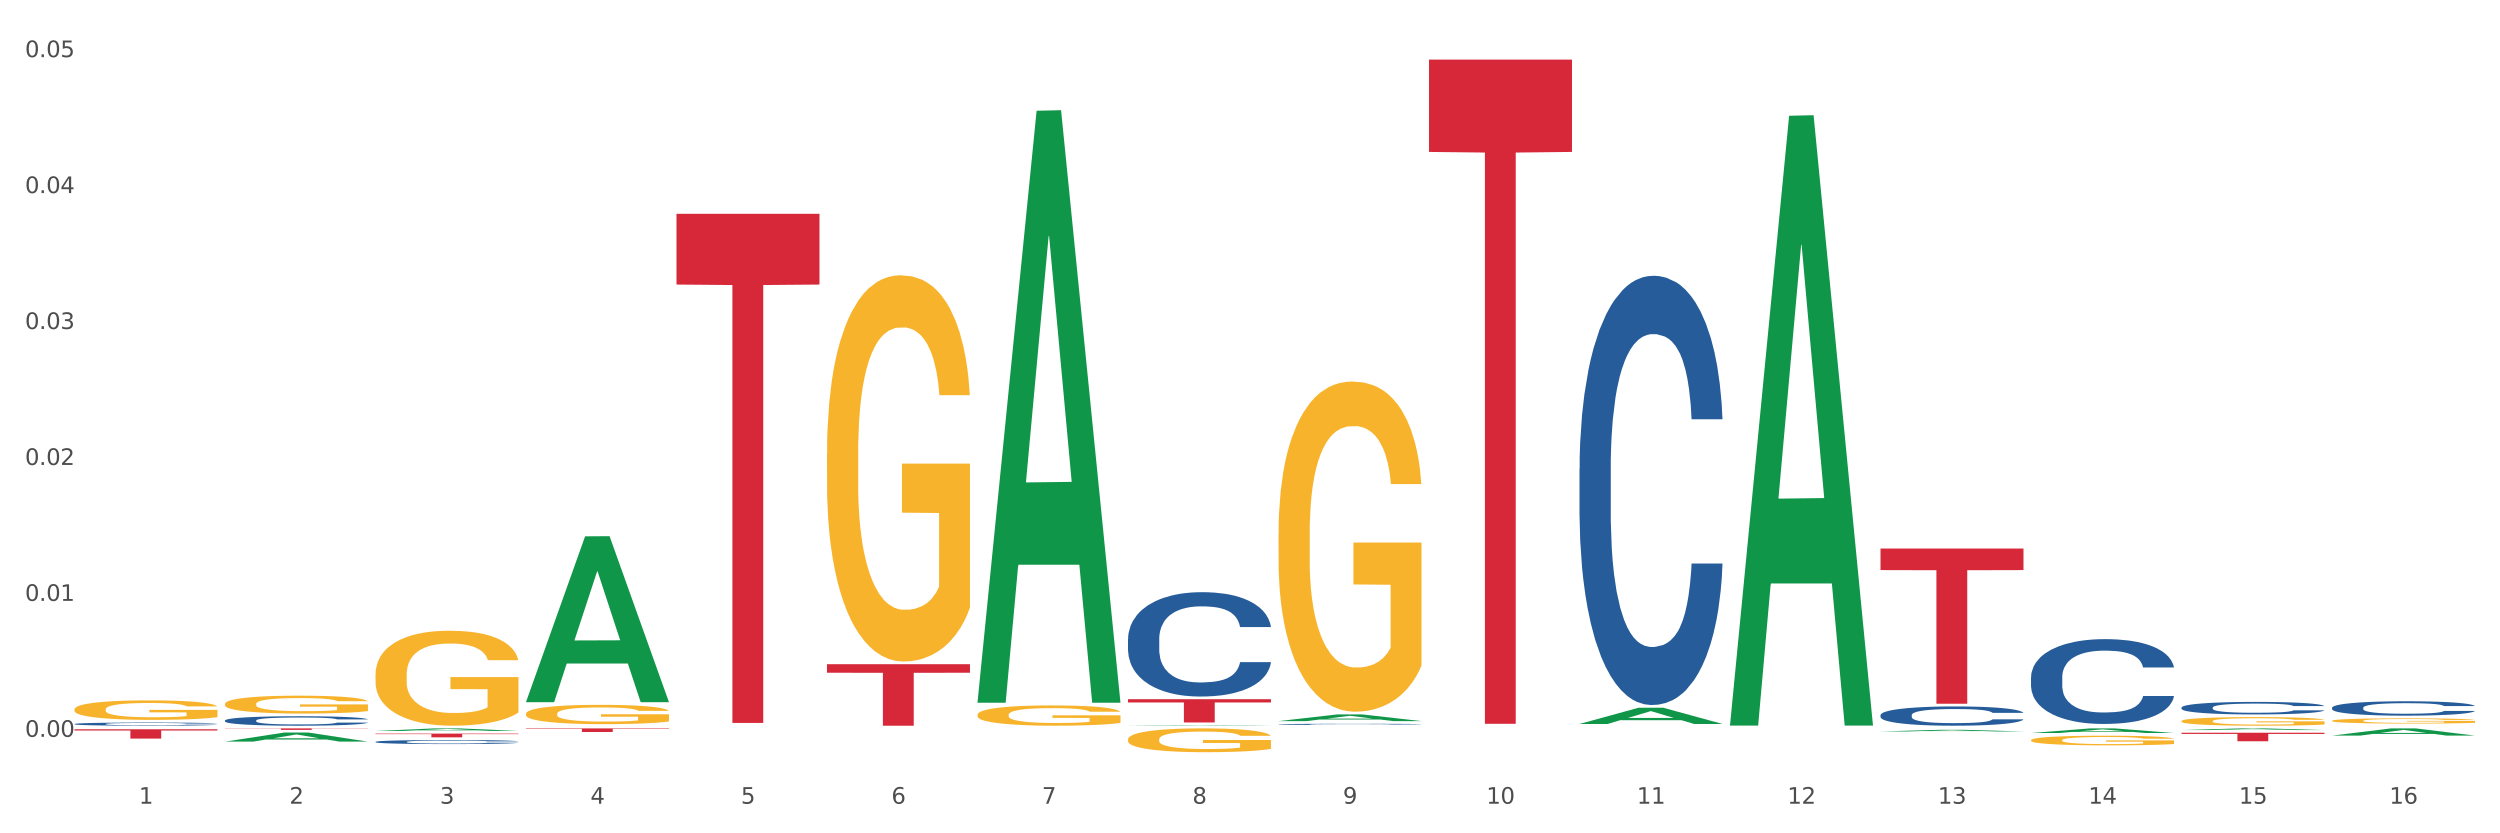 <?xml version="1.0" encoding="utf-8" standalone="no"?>
<!DOCTYPE svg PUBLIC "-//W3C//DTD SVG 1.1//EN"
  "http://www.w3.org/Graphics/SVG/1.1/DTD/svg11.dtd">
<svg xmlns:xlink="http://www.w3.org/1999/xlink" width="1080pt" height="360pt" viewBox="0 0 1080 360" xmlns="http://www.w3.org/2000/svg" version="1.1">
 <rect x="0" y="0" width="1080" height="360" fill="#333333" stroke="none"/>
 <defs>
  <style type="text/css">*{stroke-linejoin: round; stroke-linecap: butt}</style>
 </defs>
 <g id="figure_1">
  <g id="patch_1">
   <path d="M 0 360 
L 1080 360 
L 1080 0 
L 0 0 
z
" style="fill: #ffffff; stroke: #ffffff; stroke-linejoin: miter"/>
  </g>
  <g id="axes_1">
   <g id="matplotlib.axis_1">
    <g id="xtick_1">
     <g id="text_1">
      <!-- 1 -->
      <g style="fill: #4d4d4d" transform="translate(60.004 347.204) scale(0.096 -0.096)">
       <defs>
        <path id="DejaVuSans-31" d="M 794 531 
L 1825 531 
L 1825 4091 
L 703 3866 
L 703 4441 
L 1819 4666 
L 2450 4666 
L 2450 531 
L 3481 531 
L 3481 0 
L 794 0 
L 794 531 
z
" transform="scale(0.016)"/>
       </defs>
       <use xlink:href="#DejaVuSans-31"/>
      </g>
     </g>
    </g>
    <g id="xtick_2">
     <g id="text_2">
      <!-- 2 -->
      <g style="fill: #4d4d4d" transform="translate(125.021 347.204) scale(0.096 -0.096)">
       <defs>
        <path id="DejaVuSans-32" d="M 1228 531 
L 3431 531 
L 3431 0 
L 469 0 
L 469 531 
Q 828 903 1448 1529 
Q 2069 2156 2228 2338 
Q 2531 2678 2651 2914 
Q 2772 3150 2772 3378 
Q 2772 3750 2511 3984 
Q 2250 4219 1831 4219 
Q 1534 4219 1204 4116 
Q 875 4013 500 3803 
L 500 4441 
Q 881 4594 1212 4672 
Q 1544 4750 1819 4750 
Q 2544 4750 2975 4387 
Q 3406 4025 3406 3419 
Q 3406 3131 3298 2873 
Q 3191 2616 2906 2266 
Q 2828 2175 2409 1742 
Q 1991 1309 1228 531 
z
" transform="scale(0.016)"/>
       </defs>
       <use xlink:href="#DejaVuSans-32"/>
      </g>
     </g>
    </g>
    <g id="xtick_3">
     <g id="text_3">
      <!-- 3 -->
      <g style="fill: #4d4d4d" transform="translate(190.039 347.204) scale(0.096 -0.096)">
       <defs>
        <path id="DejaVuSans-33" d="M 2597 2516 
Q 3050 2419 3304 2112 
Q 3559 1806 3559 1356 
Q 3559 666 3084 287 
Q 2609 -91 1734 -91 
Q 1441 -91 1130 -33 
Q 819 25 488 141 
L 488 750 
Q 750 597 1062 519 
Q 1375 441 1716 441 
Q 2309 441 2620 675 
Q 2931 909 2931 1356 
Q 2931 1769 2642 2001 
Q 2353 2234 1838 2234 
L 1294 2234 
L 1294 2753 
L 1863 2753 
Q 2328 2753 2575 2939 
Q 2822 3125 2822 3475 
Q 2822 3834 2567 4026 
Q 2313 4219 1838 4219 
Q 1578 4219 1281 4162 
Q 984 4106 628 3988 
L 628 4550 
Q 988 4650 1302 4700 
Q 1616 4750 1894 4750 
Q 2613 4750 3031 4423 
Q 3450 4097 3450 3541 
Q 3450 3153 3228 2886 
Q 3006 2619 2597 2516 
z
" transform="scale(0.016)"/>
       </defs>
       <use xlink:href="#DejaVuSans-33"/>
      </g>
     </g>
    </g>
    <g id="xtick_4">
     <g id="text_4">
      <!-- 4 -->
      <g style="fill: #4d4d4d" transform="translate(255.056 347.204) scale(0.096 -0.096)">
       <defs>
        <path id="DejaVuSans-34" d="M 2419 4116 
L 825 1625 
L 2419 1625 
L 2419 4116 
z
M 2253 4666 
L 3047 4666 
L 3047 1625 
L 3713 1625 
L 3713 1100 
L 3047 1100 
L 3047 0 
L 2419 0 
L 2419 1100 
L 313 1100 
L 313 1709 
L 2253 4666 
z
" transform="scale(0.016)"/>
       </defs>
       <use xlink:href="#DejaVuSans-34"/>
      </g>
     </g>
    </g>
    <g id="xtick_5">
     <g id="text_5">
      <!-- 5 -->
      <g style="fill: #4d4d4d" transform="translate(320.073 347.204) scale(0.096 -0.096)">
       <defs>
        <path id="DejaVuSans-35" d="M 691 4666 
L 3169 4666 
L 3169 4134 
L 1269 4134 
L 1269 2991 
Q 1406 3038 1543 3061 
Q 1681 3084 1819 3084 
Q 2600 3084 3056 2656 
Q 3513 2228 3513 1497 
Q 3513 744 3044 326 
Q 2575 -91 1722 -91 
Q 1428 -91 1123 -41 
Q 819 9 494 109 
L 494 744 
Q 775 591 1075 516 
Q 1375 441 1709 441 
Q 2250 441 2565 725 
Q 2881 1009 2881 1497 
Q 2881 1984 2565 2268 
Q 2250 2553 1709 2553 
Q 1456 2553 1204 2497 
Q 953 2441 691 2322 
L 691 4666 
z
" transform="scale(0.016)"/>
       </defs>
       <use xlink:href="#DejaVuSans-35"/>
      </g>
     </g>
    </g>
    <g id="xtick_6">
     <g id="text_6">
      <!-- 6 -->
      <g style="fill: #4d4d4d" transform="translate(385.09 347.204) scale(0.096 -0.096)">
       <defs>
        <path id="DejaVuSans-36" d="M 2113 2584 
Q 1688 2584 1439 2293 
Q 1191 2003 1191 1497 
Q 1191 994 1439 701 
Q 1688 409 2113 409 
Q 2538 409 2786 701 
Q 3034 994 3034 1497 
Q 3034 2003 2786 2293 
Q 2538 2584 2113 2584 
z
M 3366 4563 
L 3366 3988 
Q 3128 4100 2886 4159 
Q 2644 4219 2406 4219 
Q 1781 4219 1451 3797 
Q 1122 3375 1075 2522 
Q 1259 2794 1537 2939 
Q 1816 3084 2150 3084 
Q 2853 3084 3261 2657 
Q 3669 2231 3669 1497 
Q 3669 778 3244 343 
Q 2819 -91 2113 -91 
Q 1303 -91 875 529 
Q 447 1150 447 2328 
Q 447 3434 972 4092 
Q 1497 4750 2381 4750 
Q 2619 4750 2861 4703 
Q 3103 4656 3366 4563 
z
" transform="scale(0.016)"/>
       </defs>
       <use xlink:href="#DejaVuSans-36"/>
      </g>
     </g>
    </g>
    <g id="xtick_7">
     <g id="text_7">
      <!-- 7 -->
      <g style="fill: #4d4d4d" transform="translate(450.108 347.204) scale(0.096 -0.096)">
       <defs>
        <path id="DejaVuSans-37" d="M 525 4666 
L 3525 4666 
L 3525 4397 
L 1831 0 
L 1172 0 
L 2766 4134 
L 525 4134 
L 525 4666 
z
" transform="scale(0.016)"/>
       </defs>
       <use xlink:href="#DejaVuSans-37"/>
      </g>
     </g>
    </g>
    <g id="xtick_8">
     <g id="text_8">
      <!-- 8 -->
      <g style="fill: #4d4d4d" transform="translate(515.125 347.204) scale(0.096 -0.096)">
       <defs>
        <path id="DejaVuSans-38" d="M 2034 2216 
Q 1584 2216 1326 1975 
Q 1069 1734 1069 1313 
Q 1069 891 1326 650 
Q 1584 409 2034 409 
Q 2484 409 2743 651 
Q 3003 894 3003 1313 
Q 3003 1734 2745 1975 
Q 2488 2216 2034 2216 
z
M 1403 2484 
Q 997 2584 770 2862 
Q 544 3141 544 3541 
Q 544 4100 942 4425 
Q 1341 4750 2034 4750 
Q 2731 4750 3128 4425 
Q 3525 4100 3525 3541 
Q 3525 3141 3298 2862 
Q 3072 2584 2669 2484 
Q 3125 2378 3379 2068 
Q 3634 1759 3634 1313 
Q 3634 634 3220 271 
Q 2806 -91 2034 -91 
Q 1263 -91 848 271 
Q 434 634 434 1313 
Q 434 1759 690 2068 
Q 947 2378 1403 2484 
z
M 1172 3481 
Q 1172 3119 1398 2916 
Q 1625 2713 2034 2713 
Q 2441 2713 2670 2916 
Q 2900 3119 2900 3481 
Q 2900 3844 2670 4047 
Q 2441 4250 2034 4250 
Q 1625 4250 1398 4047 
Q 1172 3844 1172 3481 
z
" transform="scale(0.016)"/>
       </defs>
       <use xlink:href="#DejaVuSans-38"/>
      </g>
     </g>
    </g>
    <g id="xtick_9">
     <g id="text_9">
      <!-- 9 -->
      <g style="fill: #4d4d4d" transform="translate(580.142 347.204) scale(0.096 -0.096)">
       <defs>
        <path id="DejaVuSans-39" d="M 703 97 
L 703 672 
Q 941 559 1184 500 
Q 1428 441 1663 441 
Q 2288 441 2617 861 
Q 2947 1281 2994 2138 
Q 2813 1869 2534 1725 
Q 2256 1581 1919 1581 
Q 1219 1581 811 2004 
Q 403 2428 403 3163 
Q 403 3881 828 4315 
Q 1253 4750 1959 4750 
Q 2769 4750 3195 4129 
Q 3622 3509 3622 2328 
Q 3622 1225 3098 567 
Q 2575 -91 1691 -91 
Q 1453 -91 1209 -44 
Q 966 3 703 97 
z
M 1959 2075 
Q 2384 2075 2632 2365 
Q 2881 2656 2881 3163 
Q 2881 3666 2632 3958 
Q 2384 4250 1959 4250 
Q 1534 4250 1286 3958 
Q 1038 3666 1038 3163 
Q 1038 2656 1286 2365 
Q 1534 2075 1959 2075 
z
" transform="scale(0.016)"/>
       </defs>
       <use xlink:href="#DejaVuSans-39"/>
      </g>
     </g>
    </g>
    <g id="xtick_10">
     <g id="text_10">
      <!-- 10 -->
      <g style="fill: #4d4d4d" transform="translate(642.105 347.204) scale(0.096 -0.096)">
       <defs>
        <path id="DejaVuSans-30" d="M 2034 4250 
Q 1547 4250 1301 3770 
Q 1056 3291 1056 2328 
Q 1056 1369 1301 889 
Q 1547 409 2034 409 
Q 2525 409 2770 889 
Q 3016 1369 3016 2328 
Q 3016 3291 2770 3770 
Q 2525 4250 2034 4250 
z
M 2034 4750 
Q 2819 4750 3233 4129 
Q 3647 3509 3647 2328 
Q 3647 1150 3233 529 
Q 2819 -91 2034 -91 
Q 1250 -91 836 529 
Q 422 1150 422 2328 
Q 422 3509 836 4129 
Q 1250 4750 2034 4750 
z
" transform="scale(0.016)"/>
       </defs>
       <use xlink:href="#DejaVuSans-31"/>
       <use xlink:href="#DejaVuSans-30" transform="translate(63.623 0)"/>
      </g>
     </g>
    </g>
    <g id="xtick_11">
     <g id="text_11">
      <!-- 11 -->
      <g style="fill: #4d4d4d" transform="translate(707.123 347.204) scale(0.096 -0.096)">
       <use xlink:href="#DejaVuSans-31"/>
       <use xlink:href="#DejaVuSans-31" transform="translate(63.623 0)"/>
      </g>
     </g>
    </g>
    <g id="xtick_12">
     <g id="text_12">
      <!-- 12 -->
      <g style="fill: #4d4d4d" transform="translate(772.14 347.204) scale(0.096 -0.096)">
       <use xlink:href="#DejaVuSans-31"/>
       <use xlink:href="#DejaVuSans-32" transform="translate(63.623 0)"/>
      </g>
     </g>
    </g>
    <g id="xtick_13">
     <g id="text_13">
      <!-- 13 -->
      <g style="fill: #4d4d4d" transform="translate(837.157 347.204) scale(0.096 -0.096)">
       <use xlink:href="#DejaVuSans-31"/>
       <use xlink:href="#DejaVuSans-33" transform="translate(63.623 0)"/>
      </g>
     </g>
    </g>
    <g id="xtick_14">
     <g id="text_14">
      <!-- 14 -->
      <g style="fill: #4d4d4d" transform="translate(902.174 347.204) scale(0.096 -0.096)">
       <use xlink:href="#DejaVuSans-31"/>
       <use xlink:href="#DejaVuSans-34" transform="translate(63.623 0)"/>
      </g>
     </g>
    </g>
    <g id="xtick_15">
     <g id="text_15">
      <!-- 15 -->
      <g style="fill: #4d4d4d" transform="translate(967.192 347.204) scale(0.096 -0.096)">
       <use xlink:href="#DejaVuSans-31"/>
       <use xlink:href="#DejaVuSans-35" transform="translate(63.623 0)"/>
      </g>
     </g>
    </g>
    <g id="xtick_16">
     <g id="text_16">
      <!-- 16 -->
      <g style="fill: #4d4d4d" transform="translate(1032.209 347.204) scale(0.096 -0.096)">
       <use xlink:href="#DejaVuSans-31"/>
       <use xlink:href="#DejaVuSans-36" transform="translate(63.623 0)"/>
      </g>
     </g>
    </g>
    <g id="xtick_17"/>
    <g id="xtick_18"/>
    <g id="xtick_19"/>
    <g id="xtick_20"/>
    <g id="xtick_21"/>
    <g id="xtick_22"/>
    <g id="xtick_23"/>
    <g id="xtick_24"/>
    <g id="xtick_25"/>
    <g id="xtick_26"/>
    <g id="xtick_27"/>
    <g id="xtick_28"/>
    <g id="xtick_29"/>
    <g id="xtick_30"/>
    <g id="xtick_31"/>
   </g>
   <g id="matplotlib.axis_2">
    <g id="ytick_1">
     <g id="text_17">
      <!-- 0.00 -->
      <g style="fill: #4d4d4d" transform="translate(10.8 318.309) scale(0.096 -0.096)">
       <defs>
        <path id="DejaVuSans-2e" d="M 684 794 
L 1344 794 
L 1344 0 
L 684 0 
L 684 794 
z
" transform="scale(0.016)"/>
       </defs>
       <use xlink:href="#DejaVuSans-30"/>
       <use xlink:href="#DejaVuSans-2e" transform="translate(63.623 0)"/>
       <use xlink:href="#DejaVuSans-30" transform="translate(95.41 0)"/>
       <use xlink:href="#DejaVuSans-30" transform="translate(159.033 0)"/>
      </g>
     </g>
    </g>
    <g id="ytick_2">
     <g id="text_18">
      <!-- 0.01 -->
      <g style="fill: #4d4d4d" transform="translate(10.8 259.585) scale(0.096 -0.096)">
       <use xlink:href="#DejaVuSans-30"/>
       <use xlink:href="#DejaVuSans-2e" transform="translate(63.623 0)"/>
       <use xlink:href="#DejaVuSans-30" transform="translate(95.41 0)"/>
       <use xlink:href="#DejaVuSans-31" transform="translate(159.033 0)"/>
      </g>
     </g>
    </g>
    <g id="ytick_3">
     <g id="text_19">
      <!-- 0.02 -->
      <g style="fill: #4d4d4d" transform="translate(10.8 200.861) scale(0.096 -0.096)">
       <use xlink:href="#DejaVuSans-30"/>
       <use xlink:href="#DejaVuSans-2e" transform="translate(63.623 0)"/>
       <use xlink:href="#DejaVuSans-30" transform="translate(95.41 0)"/>
       <use xlink:href="#DejaVuSans-32" transform="translate(159.033 0)"/>
      </g>
     </g>
    </g>
    <g id="ytick_4">
     <g id="text_20">
      <!-- 0.03 -->
      <g style="fill: #4d4d4d" transform="translate(10.8 142.137) scale(0.096 -0.096)">
       <use xlink:href="#DejaVuSans-30"/>
       <use xlink:href="#DejaVuSans-2e" transform="translate(63.623 0)"/>
       <use xlink:href="#DejaVuSans-30" transform="translate(95.41 0)"/>
       <use xlink:href="#DejaVuSans-33" transform="translate(159.033 0)"/>
      </g>
     </g>
    </g>
    <g id="ytick_5">
     <g id="text_21">
      <!-- 0.04 -->
      <g style="fill: #4d4d4d" transform="translate(10.8 83.413) scale(0.096 -0.096)">
       <use xlink:href="#DejaVuSans-30"/>
       <use xlink:href="#DejaVuSans-2e" transform="translate(63.623 0)"/>
       <use xlink:href="#DejaVuSans-30" transform="translate(95.41 0)"/>
       <use xlink:href="#DejaVuSans-34" transform="translate(159.033 0)"/>
      </g>
     </g>
    </g>
    <g id="ytick_6">
     <g id="text_22">
      <!-- 0.05 -->
      <g style="fill: #4d4d4d" transform="translate(10.8 24.689) scale(0.096 -0.096)">
       <use xlink:href="#DejaVuSans-30"/>
       <use xlink:href="#DejaVuSans-2e" transform="translate(63.623 0)"/>
       <use xlink:href="#DejaVuSans-30" transform="translate(95.41 0)"/>
       <use xlink:href="#DejaVuSans-35" transform="translate(159.033 0)"/>
      </g>
     </g>
    </g>
    <g id="ytick_7"/>
    <g id="ytick_8"/>
    <g id="ytick_9"/>
    <g id="ytick_10"/>
    <g id="ytick_11"/>
   </g>
   <g id="PolyCollection_1">
    <path d="M 97.192 320.379 
L 97.256 320.375 
L 122.727 316.469 
L 133.297 316.466 
L 158.959 320.386 
L 146.733 320.386 
L 141.193 319.473 
L 114.894 319.473 
L 114.703 319.488 
L 109.354 320.386 
L 97.192 320.386 
L 97.192 320.379 
L 118.206 318.928 
L 137.882 318.925 
L 128.139 317.301 
L 128.012 317.294 
L 127.884 317.305 
L 118.142 318.925 
L 118.206 318.928 
L 97.192 320.379 
z
" clip-path="url(#pd545ef32fd)" style="fill: #109648"/>
    <path d="M 162.209 315.76 
L 162.273 315.759 
L 187.744 314.663 
L 198.314 314.662 
L 223.976 315.762 
L 211.75 315.762 
L 206.21 315.506 
L 179.912 315.506 
L 179.721 315.51 
L 174.372 315.762 
L 162.209 315.762 
L 162.209 315.76 
L 183.223 315.353 
L 202.899 315.352 
L 193.156 314.896 
L 193.029 314.894 
L 192.902 314.897 
L 183.159 315.352 
L 183.223 315.353 
L 162.209 315.76 
z
" clip-path="url(#pd545ef32fd)" style="fill: #109648"/>
    <path d="M 487.296 319.416 
L 487.369 319.406 
L 487.369 319.068 
L 487.514 318.777 
L 488.244 318.072 
L 489.338 317.49 
L 490.14 317.18 
L 490.942 316.926 
L 491.89 316.672 
L 493.057 316.409 
L 495.171 316.024 
L 496.484 315.827 
L 498.088 315.62 
L 501.005 315.319 
L 503.12 315.15 
L 505.308 315.009 
L 508.881 314.84 
L 511.215 314.765 
L 513.694 314.709 
L 516.684 314.671 
L 518.945 314.662 
L 523.903 314.69 
L 528.133 314.774 
L 530.175 314.84 
L 532.8 314.953 
L 534.186 315.028 
L 536.446 315.178 
L 538.78 315.376 
L 540.384 315.545 
L 542.791 315.864 
L 544.614 316.184 
L 546.291 316.578 
L 547.166 316.851 
L 547.822 317.104 
L 548.406 317.396 
L 548.989 317.856 
L 535.863 317.856 
L 535.352 317.527 
L 534.55 317.217 
L 533.383 316.917 
L 532.363 316.729 
L 530.612 316.494 
L 529.008 316.343 
L 527.331 316.231 
L 525.289 316.137 
L 523.685 316.09 
L 521.424 316.052 
L 516.976 316.062 
L 513.986 316.137 
L 511.944 316.231 
L 510.631 316.315 
L 509.464 316.409 
L 508.152 316.541 
L 506.62 316.738 
L 505.527 316.917 
L 504.433 317.142 
L 503.558 317.368 
L 502.756 317.631 
L 502.099 317.912 
L 501.589 318.204 
L 501.151 318.561 
L 500.787 319.153 
L 500.787 320.44 
L 500.932 320.731 
L 501.297 321.116 
L 501.735 321.407 
L 502.464 321.755 
L 503.12 321.99 
L 504.36 322.328 
L 505.745 322.61 
L 506.839 322.789 
L 507.933 322.939 
L 509.829 323.146 
L 511.944 323.315 
L 513.767 323.418 
L 516.246 323.512 
L 517.924 323.55 
L 519.382 323.568 
L 522.955 323.568 
L 525.508 323.54 
L 528.352 323.474 
L 530.539 323.39 
L 532.363 323.287 
L 534.404 323.117 
L 535.717 322.958 
L 535.717 320.994 
L 519.674 320.985 
L 519.674 319.679 
L 549.062 319.679 
L 549.062 323.512 
L 547.822 323.709 
L 546.437 323.888 
L 544.978 324.048 
L 542.791 324.245 
L 540.165 324.433 
L 537.832 324.564 
L 535.352 324.677 
L 532.435 324.78 
L 528.643 324.874 
L 526.31 324.912 
L 523.393 324.94 
L 519.966 324.95 
L 516.976 324.931 
L 514.059 324.884 
L 510.996 324.799 
L 508.006 324.677 
L 505.745 324.555 
L 503.485 324.405 
L 501.078 324.207 
L 499.182 324.019 
L 497.724 323.85 
L 496.119 323.634 
L 494.369 323.352 
L 493.057 323.099 
L 491.89 322.836 
L 490.65 322.497 
L 489.775 322.206 
L 488.9 321.84 
L 488.39 321.567 
L 487.806 321.144 
L 487.369 320.553 
L 487.296 319.416 
z
" clip-path="url(#pd545ef32fd)" style="fill: #f7b32b"/>
    <path d="M 552.313 230.728 
L 552.386 230.598 
L 552.386 225.908 
L 552.532 221.87 
L 553.261 212.1 
L 554.355 204.024 
L 555.157 199.725 
L 555.959 196.208 
L 556.907 192.69 
L 558.074 189.043 
L 560.189 183.702 
L 561.501 180.966 
L 563.106 178.101 
L 566.023 173.932 
L 568.137 171.587 
L 570.325 169.633 
L 573.898 167.288 
L 576.232 166.246 
L 578.711 165.465 
L 581.701 164.944 
L 583.962 164.813 
L 588.921 165.204 
L 593.15 166.376 
L 595.192 167.288 
L 597.817 168.852 
L 599.203 169.894 
L 601.464 171.978 
L 603.797 174.714 
L 605.401 177.058 
L 607.808 181.487 
L 609.631 185.917 
L 611.308 191.388 
L 612.183 195.165 
L 612.84 198.683 
L 613.423 202.721 
L 614.006 209.104 
L 600.88 209.104 
L 600.37 204.545 
L 599.567 200.246 
L 598.401 196.077 
L 597.38 193.472 
L 595.63 190.215 
L 594.025 188.131 
L 592.348 186.568 
L 590.306 185.265 
L 588.702 184.614 
L 586.441 184.093 
L 581.993 184.223 
L 579.003 185.265 
L 576.961 186.568 
L 575.649 187.74 
L 574.482 189.043 
L 573.169 190.867 
L 571.638 193.602 
L 570.544 196.077 
L 569.45 199.204 
L 568.575 202.33 
L 567.773 205.978 
L 567.116 209.886 
L 566.606 213.924 
L 566.168 218.874 
L 565.804 227.081 
L 565.804 244.927 
L 565.95 248.966 
L 566.314 254.307 
L 566.752 258.345 
L 567.481 263.165 
L 568.137 266.421 
L 569.377 271.111 
L 570.763 275.019 
L 571.856 277.494 
L 572.95 279.578 
L 574.846 282.444 
L 576.961 284.789 
L 578.784 286.222 
L 581.264 287.525 
L 582.941 288.046 
L 584.399 288.306 
L 587.973 288.306 
L 590.525 287.916 
L 593.369 287.004 
L 595.557 285.831 
L 597.38 284.398 
L 599.422 282.054 
L 600.734 279.839 
L 600.734 252.613 
L 584.691 252.483 
L 584.691 234.376 
L 614.079 234.376 
L 614.079 287.525 
L 612.84 290.26 
L 611.454 292.735 
L 609.996 294.95 
L 607.808 297.686 
L 605.183 300.291 
L 602.849 302.115 
L 600.37 303.678 
L 597.453 305.111 
L 593.661 306.413 
L 591.327 306.934 
L 588.41 307.325 
L 584.983 307.456 
L 581.993 307.195 
L 579.076 306.544 
L 576.013 305.371 
L 573.023 303.678 
L 570.763 301.984 
L 568.502 299.9 
L 566.096 297.164 
L 564.199 294.559 
L 562.741 292.214 
L 561.137 289.218 
L 559.387 285.31 
L 558.074 281.793 
L 556.907 278.145 
L 555.667 273.456 
L 554.792 269.418 
L 553.917 264.337 
L 553.407 260.559 
L 552.823 254.697 
L 552.386 246.491 
L 552.313 230.728 
z
" clip-path="url(#pd545ef32fd)" style="fill: #f7b32b"/>
    <path d="M 422.278 308.792 
L 422.351 308.784 
L 422.351 308.496 
L 422.497 308.248 
L 423.226 307.648 
L 424.32 307.152 
L 425.122 306.887 
L 425.925 306.671 
L 426.873 306.455 
L 428.039 306.231 
L 430.154 305.903 
L 431.467 305.735 
L 433.071 305.559 
L 435.988 305.303 
L 438.103 305.159 
L 440.291 305.039 
L 443.864 304.895 
L 446.197 304.831 
L 448.677 304.783 
L 451.667 304.751 
L 453.927 304.743 
L 458.886 304.767 
L 463.116 304.839 
L 465.158 304.895 
L 467.783 304.991 
L 469.168 305.055 
L 471.429 305.183 
L 473.763 305.351 
L 475.367 305.495 
L 477.773 305.767 
L 479.596 306.039 
L 481.274 306.375 
L 482.149 306.607 
L 482.805 306.823 
L 483.389 307.071 
L 483.972 307.464 
L 470.846 307.464 
L 470.335 307.184 
L 469.533 306.919 
L 468.366 306.663 
L 467.345 306.503 
L 465.595 306.303 
L 463.991 306.175 
L 462.314 306.079 
L 460.272 305.999 
L 458.667 305.959 
L 456.407 305.927 
L 451.958 305.935 
L 448.969 305.999 
L 446.927 306.079 
L 445.614 306.151 
L 444.447 306.231 
L 443.135 306.343 
L 441.603 306.511 
L 440.509 306.663 
L 439.416 306.855 
L 438.54 307.047 
L 437.738 307.272 
L 437.082 307.512 
L 436.571 307.76 
L 436.134 308.064 
L 435.769 308.568 
L 435.769 309.665 
L 435.915 309.913 
L 436.28 310.241 
L 436.717 310.489 
L 437.447 310.785 
L 438.103 310.985 
L 439.343 311.273 
L 440.728 311.513 
L 441.822 311.665 
L 442.916 311.793 
L 444.812 311.969 
L 446.927 312.114 
L 448.75 312.202 
L 451.229 312.282 
L 452.906 312.314 
L 454.365 312.33 
L 457.938 312.33 
L 460.49 312.306 
L 463.334 312.25 
L 465.522 312.178 
L 467.345 312.09 
L 469.387 311.945 
L 470.7 311.809 
L 470.7 310.137 
L 454.657 310.129 
L 454.657 309.016 
L 484.045 309.016 
L 484.045 312.282 
L 482.805 312.45 
L 481.42 312.602 
L 479.961 312.738 
L 477.773 312.906 
L 475.148 313.066 
L 472.815 313.178 
L 470.335 313.274 
L 467.418 313.362 
L 463.626 313.442 
L 461.293 313.474 
L 458.376 313.498 
L 454.948 313.506 
L 451.958 313.49 
L 449.041 313.45 
L 445.979 313.378 
L 442.989 313.274 
L 440.728 313.17 
L 438.468 313.042 
L 436.061 312.874 
L 434.165 312.714 
L 432.707 312.57 
L 431.102 312.386 
L 429.352 312.146 
L 428.039 311.929 
L 426.873 311.705 
L 425.633 311.417 
L 424.758 311.169 
L 423.883 310.857 
L 423.372 310.625 
L 422.789 310.265 
L 422.351 309.761 
L 422.278 308.792 
z
" clip-path="url(#pd545ef32fd)" style="fill: #f7b32b"/>
    <path d="M 357.261 196.02 
L 357.334 195.868 
L 357.334 190.382 
L 357.48 185.658 
L 358.209 174.229 
L 359.303 164.781 
L 360.105 159.752 
L 360.907 155.637 
L 361.855 151.523 
L 363.022 147.256 
L 365.137 141.008 
L 366.45 137.808 
L 368.054 134.456 
L 370.971 129.579 
L 373.086 126.836 
L 375.273 124.551 
L 378.847 121.808 
L 381.18 120.589 
L 383.66 119.674 
L 386.649 119.065 
L 388.91 118.912 
L 393.869 119.369 
L 398.098 120.741 
L 400.14 121.808 
L 402.766 123.636 
L 404.151 124.855 
L 406.412 127.294 
L 408.745 130.494 
L 410.35 133.237 
L 412.756 138.418 
L 414.579 143.599 
L 416.256 149.999 
L 417.132 154.418 
L 417.788 158.533 
L 418.371 163.257 
L 418.955 170.724 
L 405.828 170.724 
L 405.318 165.39 
L 404.516 160.361 
L 403.349 155.485 
L 402.328 152.437 
L 400.578 148.628 
L 398.974 146.189 
L 397.296 144.361 
L 395.254 142.837 
L 393.65 142.075 
L 391.39 141.465 
L 386.941 141.618 
L 383.951 142.837 
L 381.909 144.361 
L 380.597 145.732 
L 379.43 147.256 
L 378.117 149.39 
L 376.586 152.59 
L 375.492 155.485 
L 374.398 159.142 
L 373.523 162.8 
L 372.721 167.066 
L 372.065 171.638 
L 371.554 176.362 
L 371.117 182.153 
L 370.752 191.753 
L 370.752 212.63 
L 370.898 217.354 
L 371.263 223.602 
L 371.7 228.326 
L 372.429 233.964 
L 373.086 237.774 
L 374.325 243.26 
L 375.711 247.831 
L 376.805 250.727 
L 377.899 253.165 
L 379.795 256.517 
L 381.909 259.26 
L 383.733 260.937 
L 386.212 262.461 
L 387.889 263.07 
L 389.348 263.375 
L 392.921 263.375 
L 395.473 262.918 
L 398.317 261.851 
L 400.505 260.48 
L 402.328 258.803 
L 404.37 256.06 
L 405.683 253.47 
L 405.683 221.621 
L 389.639 221.469 
L 389.639 200.287 
L 419.028 200.287 
L 419.028 262.461 
L 417.788 265.661 
L 416.402 268.556 
L 414.944 271.147 
L 412.756 274.347 
L 410.131 277.394 
L 407.797 279.528 
L 405.318 281.357 
L 402.401 283.033 
L 398.609 284.557 
L 396.275 285.166 
L 393.358 285.623 
L 389.931 285.776 
L 386.941 285.471 
L 384.024 284.709 
L 380.961 283.338 
L 377.972 281.357 
L 375.711 279.375 
L 373.45 276.937 
L 371.044 273.737 
L 369.148 270.689 
L 367.689 267.946 
L 366.085 264.442 
L 364.335 259.87 
L 363.022 255.756 
L 361.855 251.489 
L 360.616 246.003 
L 359.741 241.279 
L 358.866 235.336 
L 358.355 230.917 
L 357.772 224.059 
L 357.334 214.459 
L 357.261 196.02 
z
" clip-path="url(#pd545ef32fd)" style="fill: #f7b32b"/>
    <path d="M 227.227 308.348 
L 227.3 308.34 
L 227.3 308.066 
L 227.445 307.829 
L 228.175 307.258 
L 229.269 306.785 
L 230.071 306.534 
L 230.873 306.328 
L 231.821 306.122 
L 232.988 305.909 
L 235.102 305.596 
L 236.415 305.436 
L 238.019 305.269 
L 240.936 305.025 
L 243.051 304.888 
L 245.239 304.773 
L 248.812 304.636 
L 251.146 304.575 
L 253.625 304.53 
L 256.615 304.499 
L 258.876 304.491 
L 263.834 304.514 
L 268.064 304.583 
L 270.106 304.636 
L 272.731 304.728 
L 274.117 304.789 
L 276.377 304.911 
L 278.711 305.071 
L 280.315 305.208 
L 282.722 305.467 
L 284.545 305.726 
L 286.222 306.046 
L 287.097 306.267 
L 287.753 306.473 
L 288.337 306.709 
L 288.92 307.082 
L 275.794 307.082 
L 275.283 306.816 
L 274.481 306.564 
L 273.315 306.32 
L 272.294 306.168 
L 270.543 305.978 
L 268.939 305.856 
L 267.262 305.764 
L 265.22 305.688 
L 263.616 305.65 
L 261.355 305.619 
L 256.907 305.627 
L 253.917 305.688 
L 251.875 305.764 
L 250.562 305.833 
L 249.396 305.909 
L 248.083 306.016 
L 246.552 306.176 
L 245.458 306.32 
L 244.364 306.503 
L 243.489 306.686 
L 242.687 306.9 
L 242.03 307.128 
L 241.52 307.364 
L 241.082 307.654 
L 240.718 308.134 
L 240.718 309.178 
L 240.863 309.414 
L 241.228 309.727 
L 241.666 309.963 
L 242.395 310.245 
L 243.051 310.436 
L 244.291 310.71 
L 245.676 310.939 
L 246.77 311.083 
L 247.864 311.205 
L 249.76 311.373 
L 251.875 311.51 
L 253.698 311.594 
L 256.177 311.67 
L 257.855 311.701 
L 259.313 311.716 
L 262.886 311.716 
L 265.439 311.693 
L 268.283 311.64 
L 270.47 311.571 
L 272.294 311.487 
L 274.335 311.35 
L 275.648 311.22 
L 275.648 309.628 
L 259.605 309.62 
L 259.605 308.561 
L 288.993 308.561 
L 288.993 311.67 
L 287.753 311.83 
L 286.368 311.975 
L 284.909 312.104 
L 282.722 312.265 
L 280.096 312.417 
L 277.763 312.524 
L 275.283 312.615 
L 272.366 312.699 
L 268.574 312.775 
L 266.241 312.806 
L 263.324 312.828 
L 259.897 312.836 
L 256.907 312.821 
L 253.99 312.783 
L 250.927 312.714 
L 247.937 312.615 
L 245.676 312.516 
L 243.416 312.394 
L 241.009 312.234 
L 239.113 312.082 
L 237.655 311.944 
L 236.05 311.769 
L 234.3 311.541 
L 232.988 311.335 
L 231.821 311.121 
L 230.581 310.847 
L 229.706 310.611 
L 228.831 310.314 
L 228.321 310.093 
L 227.737 309.75 
L 227.3 309.27 
L 227.227 308.348 
z
" clip-path="url(#pd545ef32fd)" style="fill: #f7b32b"/>
    <path d="M 162.209 291.439 
L 162.282 291.401 
L 162.282 290.052 
L 162.428 288.891 
L 163.157 286.081 
L 164.251 283.758 
L 165.054 282.522 
L 165.856 281.51 
L 166.804 280.499 
L 167.97 279.45 
L 170.085 277.913 
L 171.398 277.127 
L 173.002 276.302 
L 175.919 275.104 
L 178.034 274.429 
L 180.222 273.867 
L 183.795 273.193 
L 186.128 272.893 
L 188.608 272.668 
L 191.598 272.518 
L 193.858 272.481 
L 198.817 272.593 
L 203.047 272.931 
L 205.089 273.193 
L 207.714 273.642 
L 209.099 273.942 
L 211.36 274.542 
L 213.694 275.328 
L 215.298 276.003 
L 217.704 277.277 
L 219.528 278.55 
L 221.205 280.124 
L 222.08 281.21 
L 222.736 282.222 
L 223.32 283.384 
L 223.903 285.219 
L 210.777 285.219 
L 210.266 283.908 
L 209.464 282.672 
L 208.297 281.473 
L 207.276 280.723 
L 205.526 279.787 
L 203.922 279.187 
L 202.245 278.738 
L 200.203 278.363 
L 198.598 278.176 
L 196.338 278.026 
L 191.889 278.063 
L 188.9 278.363 
L 186.858 278.738 
L 185.545 279.075 
L 184.378 279.45 
L 183.066 279.974 
L 181.534 280.761 
L 180.44 281.473 
L 179.347 282.372 
L 178.471 283.271 
L 177.669 284.32 
L 177.013 285.444 
L 176.503 286.606 
L 176.065 288.029 
L 175.7 290.39 
L 175.7 295.522 
L 175.846 296.684 
L 176.211 298.22 
L 176.648 299.381 
L 177.378 300.768 
L 178.034 301.704 
L 179.274 303.053 
L 180.659 304.177 
L 181.753 304.889 
L 182.847 305.488 
L 184.743 306.313 
L 186.858 306.987 
L 188.681 307.399 
L 191.16 307.774 
L 192.837 307.924 
L 194.296 307.999 
L 197.869 307.999 
L 200.422 307.886 
L 203.266 307.624 
L 205.453 307.287 
L 207.276 306.875 
L 209.318 306.2 
L 210.631 305.563 
L 210.631 297.733 
L 194.588 297.695 
L 194.588 292.488 
L 223.976 292.488 
L 223.976 307.774 
L 222.736 308.561 
L 221.351 309.272 
L 219.892 309.909 
L 217.704 310.696 
L 215.079 311.445 
L 212.746 311.97 
L 210.266 312.42 
L 207.349 312.832 
L 203.557 313.206 
L 201.224 313.356 
L 198.307 313.469 
L 194.879 313.506 
L 191.889 313.431 
L 188.972 313.244 
L 185.91 312.907 
L 182.92 312.42 
L 180.659 311.933 
L 178.399 311.333 
L 175.992 310.546 
L 174.096 309.797 
L 172.638 309.123 
L 171.033 308.261 
L 169.283 307.137 
L 167.97 306.125 
L 166.804 305.076 
L 165.564 303.728 
L 164.689 302.566 
L 163.814 301.105 
L 163.303 300.018 
L 162.72 298.332 
L 162.282 295.972 
L 162.209 291.439 
z
" clip-path="url(#pd545ef32fd)" style="fill: #f7b32b"/>
    <path d="M 97.192 304.102 
L 97.265 304.095 
L 97.265 303.841 
L 97.411 303.622 
L 98.14 303.093 
L 99.234 302.656 
L 100.036 302.423 
L 100.838 302.232 
L 101.786 302.042 
L 102.953 301.844 
L 105.068 301.555 
L 106.381 301.407 
L 107.985 301.252 
L 110.902 301.026 
L 113.017 300.899 
L 115.204 300.793 
L 118.778 300.666 
L 121.111 300.61 
L 123.591 300.568 
L 126.58 300.539 
L 128.841 300.532 
L 133.8 300.553 
L 138.03 300.617 
L 140.071 300.666 
L 142.697 300.751 
L 144.082 300.807 
L 146.343 300.92 
L 148.676 301.068 
L 150.281 301.195 
L 152.687 301.435 
L 154.51 301.675 
L 156.188 301.971 
L 157.063 302.176 
L 157.719 302.366 
L 158.302 302.585 
L 158.886 302.931 
L 145.759 302.931 
L 145.249 302.684 
L 144.447 302.451 
L 143.28 302.225 
L 142.259 302.084 
L 140.509 301.908 
L 138.905 301.795 
L 137.227 301.71 
L 135.185 301.64 
L 133.581 301.604 
L 131.321 301.576 
L 126.872 301.583 
L 123.882 301.64 
L 121.84 301.71 
L 120.528 301.774 
L 119.361 301.844 
L 118.048 301.943 
L 116.517 302.091 
L 115.423 302.225 
L 114.329 302.395 
L 113.454 302.564 
L 112.652 302.761 
L 111.996 302.973 
L 111.485 303.192 
L 111.048 303.46 
L 110.683 303.904 
L 110.683 304.871 
L 110.829 305.089 
L 111.194 305.378 
L 111.631 305.597 
L 112.36 305.858 
L 113.017 306.034 
L 114.256 306.288 
L 115.642 306.5 
L 116.736 306.634 
L 117.83 306.747 
L 119.726 306.902 
L 121.84 307.029 
L 123.664 307.107 
L 126.143 307.177 
L 127.82 307.205 
L 129.279 307.22 
L 132.852 307.22 
L 135.404 307.198 
L 138.248 307.149 
L 140.436 307.085 
L 142.259 307.008 
L 144.301 306.881 
L 145.614 306.761 
L 145.614 305.287 
L 129.57 305.28 
L 129.57 304.299 
L 158.959 304.299 
L 158.959 307.177 
L 157.719 307.325 
L 156.333 307.459 
L 154.875 307.579 
L 152.687 307.727 
L 150.062 307.868 
L 147.728 307.967 
L 145.249 308.052 
L 142.332 308.129 
L 138.54 308.2 
L 136.206 308.228 
L 133.289 308.249 
L 129.862 308.256 
L 126.872 308.242 
L 123.955 308.207 
L 120.892 308.144 
L 117.903 308.052 
L 115.642 307.96 
L 113.381 307.847 
L 110.975 307.699 
L 109.079 307.558 
L 107.62 307.431 
L 106.016 307.269 
L 104.266 307.057 
L 102.953 306.867 
L 101.786 306.669 
L 100.547 306.415 
L 99.672 306.197 
L 98.797 305.922 
L 98.286 305.717 
L 97.703 305.4 
L 97.265 304.955 
L 97.192 304.102 
z
" clip-path="url(#pd545ef32fd)" style="fill: #f7b32b"/>
    <path d="M 877.399 292.568 
L 877.472 292.534 
L 877.472 291.598 
L 877.691 290.326 
L 878.494 287.984 
L 879.516 286.21 
L 881.269 284.136 
L 882.218 283.266 
L 883.459 282.295 
L 886.014 280.723 
L 888.935 279.384 
L 890.979 278.648 
L 892.512 278.18 
L 895.944 277.343 
L 897.915 276.975 
L 899.959 276.674 
L 901.711 276.473 
L 904.632 276.239 
L 906.968 276.138 
L 909.67 276.105 
L 911.933 276.138 
L 914.926 276.272 
L 919.307 276.674 
L 920.986 276.908 
L 923.249 277.31 
L 925.586 277.845 
L 927.484 278.38 
L 929.674 279.15 
L 931.938 280.154 
L 934.128 281.425 
L 935.661 282.596 
L 936.902 283.835 
L 937.997 285.34 
L 938.8 286.98 
L 939.166 288.352 
L 925.805 288.352 
L 925.44 287.114 
L 924.71 285.775 
L 923.979 284.872 
L 923.176 284.136 
L 921.935 283.299 
L 920.84 282.764 
L 919.015 282.128 
L 917.336 281.726 
L 915.948 281.492 
L 914.269 281.291 
L 910.692 281.091 
L 908.136 281.091 
L 906.53 281.158 
L 904.559 281.325 
L 902.88 281.559 
L 900.908 281.961 
L 899.375 282.396 
L 897.842 282.965 
L 896.966 283.366 
L 895.652 284.102 
L 894.775 284.705 
L 893.607 285.742 
L 892.95 286.478 
L 891.782 288.385 
L 891.271 289.791 
L 891.052 290.761 
L 890.906 291.832 
L 890.906 297.052 
L 891.344 299.394 
L 891.709 300.398 
L 892.293 301.535 
L 893.388 303.008 
L 894.995 304.447 
L 896.674 305.484 
L 898.061 306.12 
L 899.375 306.588 
L 900.689 306.956 
L 902.296 307.291 
L 903.61 307.492 
L 905.581 307.692 
L 907.917 307.793 
L 909.743 307.793 
L 913.466 307.625 
L 915.145 307.458 
L 916.751 307.224 
L 918.504 306.856 
L 919.891 306.454 
L 920.694 306.153 
L 922.008 305.517 
L 923.03 304.848 
L 923.906 304.079 
L 924.491 303.409 
L 925.148 302.405 
L 925.659 301.268 
L 925.805 300.666 
L 939.166 300.666 
L 938.873 301.87 
L 938.362 303.041 
L 937.34 304.614 
L 936.537 305.517 
L 935.296 306.622 
L 933.982 307.559 
L 932.157 308.596 
L 930.477 309.365 
L 928.725 310.035 
L 926.827 310.637 
L 923.395 311.473 
L 922.154 311.708 
L 919.526 312.109 
L 917.482 312.343 
L 914.488 312.578 
L 911.422 312.712 
L 908.209 312.745 
L 905.362 312.678 
L 902.223 312.477 
L 900.251 312.277 
L 898.061 311.975 
L 895.506 311.507 
L 893.096 310.938 
L 890.833 310.269 
L 888.716 309.499 
L 886.744 308.629 
L 884.189 307.19 
L 882.291 305.785 
L 880.904 304.48 
L 879.954 303.376 
L 879.005 301.97 
L 878.494 301 
L 877.691 298.658 
L 877.399 296.483 
L 877.399 292.568 
z
" clip-path="url(#pd545ef32fd)" style="fill: #255c99"/>
    <path d="M 812.382 308.922 
L 812.455 308.914 
L 812.455 308.701 
L 812.674 308.412 
L 813.477 307.88 
L 814.499 307.477 
L 816.251 307.006 
L 817.201 306.808 
L 818.442 306.588 
L 820.997 306.23 
L 823.917 305.926 
L 825.962 305.759 
L 827.495 305.653 
L 830.926 305.463 
L 832.898 305.379 
L 834.942 305.311 
L 836.694 305.265 
L 839.615 305.212 
L 841.951 305.189 
L 844.652 305.181 
L 846.916 305.189 
L 849.909 305.219 
L 854.29 305.311 
L 855.969 305.364 
L 858.232 305.455 
L 860.568 305.577 
L 862.467 305.698 
L 864.657 305.873 
L 866.92 306.101 
L 869.111 306.39 
L 870.644 306.656 
L 871.885 306.938 
L 872.98 307.28 
L 873.783 307.652 
L 874.148 307.964 
L 860.787 307.964 
L 860.422 307.683 
L 859.692 307.378 
L 858.962 307.173 
L 858.159 307.006 
L 856.918 306.816 
L 855.823 306.694 
L 853.998 306.55 
L 852.318 306.459 
L 850.931 306.405 
L 849.252 306.36 
L 845.674 306.314 
L 843.119 306.314 
L 841.513 306.329 
L 839.542 306.367 
L 837.862 306.421 
L 835.891 306.512 
L 834.358 306.611 
L 832.825 306.74 
L 831.949 306.831 
L 830.634 306.998 
L 829.758 307.135 
L 828.59 307.371 
L 827.933 307.538 
L 826.765 307.971 
L 826.254 308.291 
L 826.035 308.511 
L 825.889 308.755 
L 825.889 309.941 
L 826.327 310.473 
L 826.692 310.701 
L 827.276 310.959 
L 828.371 311.294 
L 829.977 311.621 
L 831.657 311.856 
L 833.044 312.001 
L 834.358 312.107 
L 835.672 312.191 
L 837.278 312.267 
L 838.592 312.313 
L 840.564 312.358 
L 842.9 312.381 
L 844.725 312.381 
L 848.449 312.343 
L 850.128 312.305 
L 851.734 312.252 
L 853.486 312.168 
L 854.874 312.077 
L 855.677 312.008 
L 856.991 311.864 
L 858.013 311.712 
L 858.889 311.537 
L 859.473 311.385 
L 860.13 311.157 
L 860.641 310.898 
L 860.787 310.762 
L 874.148 310.762 
L 873.856 311.035 
L 873.345 311.301 
L 872.323 311.659 
L 871.52 311.864 
L 870.279 312.115 
L 868.965 312.328 
L 867.139 312.563 
L 865.46 312.738 
L 863.708 312.89 
L 861.81 313.027 
L 858.378 313.217 
L 857.137 313.27 
L 854.509 313.362 
L 852.464 313.415 
L 849.471 313.468 
L 846.405 313.499 
L 843.192 313.506 
L 840.345 313.491 
L 837.205 313.445 
L 835.234 313.4 
L 833.044 313.331 
L 830.488 313.225 
L 828.079 313.096 
L 825.816 312.944 
L 823.698 312.769 
L 821.727 312.571 
L 819.172 312.244 
L 817.274 311.925 
L 815.886 311.628 
L 814.937 311.377 
L 813.988 311.058 
L 813.477 310.838 
L 812.674 310.305 
L 812.382 309.811 
L 812.382 308.922 
z
" clip-path="url(#pd545ef32fd)" style="fill: #255c99"/>
    <path d="M 682.347 202.452 
L 682.42 202.283 
L 682.42 197.541 
L 682.639 191.105 
L 683.443 179.251 
L 684.465 170.275 
L 686.217 159.775 
L 687.166 155.372 
L 688.407 150.461 
L 690.963 142.502 
L 693.883 135.728 
L 695.927 132.002 
L 697.46 129.631 
L 700.892 125.397 
L 702.863 123.534 
L 704.907 122.01 
L 706.66 120.994 
L 709.58 119.809 
L 711.916 119.301 
L 714.618 119.131 
L 716.881 119.301 
L 719.875 119.978 
L 724.255 122.01 
L 725.934 123.196 
L 728.198 125.228 
L 730.534 127.937 
L 732.432 130.647 
L 734.623 134.542 
L 736.886 139.623 
L 739.076 146.058 
L 740.609 151.985 
L 741.85 158.251 
L 742.946 165.872 
L 743.749 174.17 
L 744.114 181.114 
L 730.753 181.114 
L 730.388 174.848 
L 729.658 168.074 
L 728.928 163.501 
L 728.125 159.775 
L 726.883 155.542 
L 725.788 152.832 
L 723.963 149.614 
L 722.284 147.582 
L 720.897 146.397 
L 719.217 145.381 
L 715.64 144.365 
L 713.085 144.365 
L 711.478 144.703 
L 709.507 145.55 
L 707.828 146.735 
L 705.857 148.768 
L 704.323 150.969 
L 702.79 153.848 
L 701.914 155.88 
L 700.6 159.606 
L 699.724 162.654 
L 698.556 167.904 
L 697.899 171.63 
L 696.73 181.283 
L 696.219 188.396 
L 696 193.307 
L 695.854 198.726 
L 695.854 225.145 
L 696.292 236.999 
L 696.657 242.08 
L 697.241 247.838 
L 698.337 255.289 
L 699.943 262.571 
L 701.622 267.821 
L 703.009 271.039 
L 704.323 273.41 
L 705.638 275.273 
L 707.244 276.966 
L 708.558 277.982 
L 710.529 278.998 
L 712.866 279.507 
L 714.691 279.507 
L 718.414 278.66 
L 720.094 277.813 
L 721.7 276.628 
L 723.452 274.765 
L 724.839 272.733 
L 725.642 271.208 
L 726.956 267.991 
L 727.979 264.604 
L 728.855 260.709 
L 729.439 257.322 
L 730.096 252.241 
L 730.607 246.483 
L 730.753 243.435 
L 744.114 243.435 
L 743.822 249.531 
L 743.311 255.459 
L 742.289 263.418 
L 741.485 267.991 
L 740.244 273.579 
L 738.93 278.321 
L 737.105 283.571 
L 735.426 287.466 
L 733.673 290.853 
L 731.775 293.901 
L 728.344 298.135 
L 727.102 299.321 
L 724.474 301.353 
L 722.43 302.538 
L 719.436 303.724 
L 716.37 304.401 
L 713.158 304.57 
L 710.31 304.232 
L 707.171 303.216 
L 705.2 302.2 
L 703.009 300.675 
L 700.454 298.304 
L 698.045 295.426 
L 695.781 292.039 
L 693.664 288.143 
L 691.693 283.74 
L 689.137 276.458 
L 687.239 269.345 
L 685.852 262.741 
L 684.903 257.152 
L 683.954 250.039 
L 683.443 245.128 
L 682.639 233.274 
L 682.347 222.266 
L 682.347 202.452 
z
" clip-path="url(#pd545ef32fd)" style="fill: #255c99"/>
    <path d="M 552.313 312.9 
L 552.386 312.899 
L 552.386 312.887 
L 552.605 312.87 
L 553.408 312.838 
L 554.43 312.814 
L 556.182 312.786 
L 557.132 312.774 
L 558.373 312.761 
L 560.928 312.74 
L 563.848 312.722 
L 565.893 312.712 
L 567.426 312.705 
L 570.857 312.694 
L 572.829 312.689 
L 574.873 312.685 
L 576.625 312.682 
L 579.546 312.679 
L 581.882 312.678 
L 584.583 312.677 
L 586.847 312.678 
L 589.84 312.68 
L 594.221 312.685 
L 595.9 312.688 
L 598.163 312.694 
L 600.499 312.701 
L 602.398 312.708 
L 604.588 312.718 
L 606.851 312.732 
L 609.042 312.749 
L 610.575 312.765 
L 611.816 312.782 
L 612.911 312.802 
L 613.714 312.824 
L 614.079 312.843 
L 600.718 312.843 
L 600.353 312.826 
L 599.623 312.808 
L 598.893 312.796 
L 598.09 312.786 
L 596.849 312.775 
L 595.754 312.767 
L 593.929 312.759 
L 592.249 312.753 
L 590.862 312.75 
L 589.183 312.747 
L 585.605 312.745 
L 583.05 312.745 
L 581.444 312.746 
L 579.473 312.748 
L 577.793 312.751 
L 575.822 312.756 
L 574.289 312.762 
L 572.756 312.77 
L 571.88 312.775 
L 570.565 312.785 
L 569.689 312.794 
L 568.521 312.808 
L 567.864 312.818 
L 566.696 312.843 
L 566.185 312.862 
L 565.966 312.875 
L 565.82 312.89 
L 565.82 312.96 
L 566.258 312.992 
L 566.623 313.006 
L 567.207 313.021 
L 568.302 313.041 
L 569.908 313.06 
L 571.588 313.074 
L 572.975 313.083 
L 574.289 313.089 
L 575.603 313.094 
L 577.209 313.099 
L 578.523 313.102 
L 580.495 313.104 
L 582.831 313.106 
L 584.656 313.106 
L 588.38 313.103 
L 590.059 313.101 
L 591.665 313.098 
L 593.418 313.093 
L 594.805 313.088 
L 595.608 313.083 
L 596.922 313.075 
L 597.944 313.066 
L 598.82 313.055 
L 599.404 313.046 
L 600.061 313.033 
L 600.572 313.017 
L 600.718 313.009 
L 614.079 313.009 
L 613.787 313.026 
L 613.276 313.041 
L 612.254 313.063 
L 611.451 313.075 
L 610.21 313.09 
L 608.896 313.102 
L 607.07 313.116 
L 605.391 313.127 
L 603.639 313.136 
L 601.741 313.144 
L 598.309 313.155 
L 597.068 313.159 
L 594.44 313.164 
L 592.395 313.167 
L 589.402 313.17 
L 586.336 313.172 
L 583.123 313.173 
L 580.276 313.172 
L 577.136 313.169 
L 575.165 313.166 
L 572.975 313.162 
L 570.419 313.156 
L 568.01 313.148 
L 565.747 313.139 
L 563.629 313.129 
L 561.658 313.117 
L 559.103 313.097 
L 557.205 313.078 
L 555.817 313.061 
L 554.868 313.046 
L 553.919 313.027 
L 553.408 313.014 
L 552.605 312.982 
L 552.313 312.953 
L 552.313 312.9 
z
" clip-path="url(#pd545ef32fd)" style="fill: #255c99"/>
    <path d="M 487.296 276.076 
L 487.369 276.034 
L 487.369 274.881 
L 487.588 273.317 
L 488.391 270.434 
L 489.413 268.252 
L 491.165 265.699 
L 492.114 264.629 
L 493.356 263.435 
L 495.911 261.499 
L 498.831 259.852 
L 500.876 258.946 
L 502.409 258.37 
L 505.84 257.341 
L 507.811 256.888 
L 509.856 256.517 
L 511.608 256.27 
L 514.528 255.982 
L 516.865 255.858 
L 519.566 255.817 
L 521.829 255.858 
L 524.823 256.023 
L 529.203 256.517 
L 530.883 256.805 
L 533.146 257.299 
L 535.482 257.958 
L 537.38 258.617 
L 539.571 259.564 
L 541.834 260.799 
L 544.024 262.364 
L 545.558 263.805 
L 546.799 265.329 
L 547.894 267.182 
L 548.697 269.199 
L 549.062 270.887 
L 535.701 270.887 
L 535.336 269.364 
L 534.606 267.717 
L 533.876 266.605 
L 533.073 265.699 
L 531.832 264.67 
L 530.737 264.011 
L 528.911 263.229 
L 527.232 262.735 
L 525.845 262.446 
L 524.166 262.199 
L 520.588 261.952 
L 518.033 261.952 
L 516.427 262.035 
L 514.455 262.24 
L 512.776 262.529 
L 510.805 263.023 
L 509.272 263.558 
L 507.738 264.258 
L 506.862 264.752 
L 505.548 265.658 
L 504.672 266.399 
L 503.504 267.676 
L 502.847 268.582 
L 501.679 270.929 
L 501.168 272.658 
L 500.949 273.852 
L 500.803 275.17 
L 500.803 281.593 
L 501.241 284.475 
L 501.606 285.711 
L 502.19 287.111 
L 503.285 288.922 
L 504.891 290.693 
L 506.57 291.969 
L 507.957 292.752 
L 509.272 293.328 
L 510.586 293.781 
L 512.192 294.193 
L 513.506 294.44 
L 515.478 294.687 
L 517.814 294.811 
L 519.639 294.811 
L 523.363 294.605 
L 525.042 294.399 
L 526.648 294.111 
L 528.4 293.658 
L 529.787 293.164 
L 530.591 292.793 
L 531.905 292.011 
L 532.927 291.187 
L 533.803 290.24 
L 534.387 289.417 
L 535.044 288.181 
L 535.555 286.781 
L 535.701 286.04 
L 549.062 286.04 
L 548.77 287.522 
L 548.259 288.964 
L 547.237 290.899 
L 546.434 292.011 
L 545.193 293.369 
L 543.878 294.522 
L 542.053 295.799 
L 540.374 296.746 
L 538.622 297.569 
L 536.723 298.311 
L 533.292 299.34 
L 532.051 299.628 
L 529.422 300.122 
L 527.378 300.411 
L 524.385 300.699 
L 521.318 300.863 
L 518.106 300.905 
L 515.258 300.822 
L 512.119 300.575 
L 510.148 300.328 
L 507.957 299.958 
L 505.402 299.381 
L 502.993 298.681 
L 500.73 297.858 
L 498.612 296.911 
L 496.641 295.84 
L 494.086 294.069 
L 492.187 292.34 
L 490.8 290.734 
L 489.851 289.375 
L 488.902 287.646 
L 488.391 286.452 
L 487.588 283.57 
L 487.296 280.893 
L 487.296 276.076 
z
" clip-path="url(#pd545ef32fd)" style="fill: #255c99"/>
    <path d="M 162.209 320.475 
L 162.282 320.474 
L 162.282 320.429 
L 162.502 320.368 
L 163.305 320.256 
L 164.327 320.171 
L 166.079 320.072 
L 167.028 320.031 
L 168.269 319.984 
L 170.825 319.909 
L 173.745 319.845 
L 175.789 319.81 
L 177.323 319.788 
L 180.754 319.748 
L 182.725 319.73 
L 184.77 319.716 
L 186.522 319.706 
L 189.442 319.695 
L 191.778 319.69 
L 194.48 319.688 
L 196.743 319.69 
L 199.737 319.696 
L 204.117 319.716 
L 205.796 319.727 
L 208.06 319.746 
L 210.396 319.772 
L 212.294 319.797 
L 214.485 319.834 
L 216.748 319.882 
L 218.938 319.943 
L 220.471 319.999 
L 221.713 320.058 
L 222.808 320.13 
L 223.611 320.208 
L 223.976 320.274 
L 210.615 320.274 
L 210.25 320.215 
L 209.52 320.151 
L 208.79 320.107 
L 207.987 320.072 
L 206.746 320.032 
L 205.65 320.007 
L 203.825 319.976 
L 202.146 319.957 
L 200.759 319.946 
L 199.079 319.936 
L 195.502 319.927 
L 192.947 319.927 
L 191.34 319.93 
L 189.369 319.938 
L 187.69 319.949 
L 185.719 319.968 
L 184.185 319.989 
L 182.652 320.016 
L 181.776 320.035 
L 180.462 320.071 
L 179.586 320.099 
L 178.418 320.149 
L 177.761 320.184 
L 176.592 320.275 
L 176.081 320.343 
L 175.862 320.389 
L 175.716 320.44 
L 175.716 320.69 
L 176.154 320.801 
L 176.519 320.849 
L 177.104 320.904 
L 178.199 320.974 
L 179.805 321.043 
L 181.484 321.093 
L 182.871 321.123 
L 184.185 321.145 
L 185.5 321.163 
L 187.106 321.179 
L 188.42 321.189 
L 190.391 321.198 
L 192.728 321.203 
L 194.553 321.203 
L 198.276 321.195 
L 199.956 321.187 
L 201.562 321.176 
L 203.314 321.158 
L 204.701 321.139 
L 205.504 321.125 
L 206.819 321.094 
L 207.841 321.062 
L 208.717 321.025 
L 209.301 320.993 
L 209.958 320.945 
L 210.469 320.891 
L 210.615 320.862 
L 223.976 320.862 
L 223.684 320.92 
L 223.173 320.976 
L 222.151 321.051 
L 221.348 321.094 
L 220.106 321.147 
L 218.792 321.192 
L 216.967 321.241 
L 215.288 321.278 
L 213.535 321.31 
L 211.637 321.339 
L 208.206 321.379 
L 206.965 321.39 
L 204.336 321.409 
L 202.292 321.42 
L 199.299 321.432 
L 196.232 321.438 
L 193.02 321.44 
L 190.172 321.436 
L 187.033 321.427 
L 185.062 321.417 
L 182.871 321.403 
L 180.316 321.38 
L 177.907 321.353 
L 175.643 321.321 
L 173.526 321.284 
L 171.555 321.243 
L 168.999 321.174 
L 167.101 321.107 
L 165.714 321.045 
L 164.765 320.992 
L 163.816 320.925 
L 163.305 320.878 
L 162.502 320.766 
L 162.209 320.662 
L 162.209 320.475 
z
" clip-path="url(#pd545ef32fd)" style="fill: #255c99"/>
    <path d="M 97.192 311.252 
L 97.265 311.248 
L 97.265 311.143 
L 97.484 311.001 
L 98.287 310.739 
L 99.31 310.541 
L 101.062 310.309 
L 102.011 310.212 
L 103.252 310.104 
L 105.807 309.928 
L 108.728 309.778 
L 110.772 309.696 
L 112.305 309.644 
L 115.737 309.55 
L 117.708 309.509 
L 119.752 309.476 
L 121.505 309.453 
L 124.425 309.427 
L 126.761 309.416 
L 129.463 309.412 
L 131.726 309.416 
L 134.719 309.431 
L 139.1 309.476 
L 140.779 309.502 
L 143.042 309.547 
L 145.379 309.606 
L 147.277 309.666 
L 149.467 309.752 
L 151.731 309.864 
L 153.921 310.007 
L 155.454 310.137 
L 156.695 310.276 
L 157.79 310.444 
L 158.594 310.627 
L 158.959 310.78 
L 145.598 310.78 
L 145.233 310.642 
L 144.503 310.493 
L 143.773 310.392 
L 142.969 310.309 
L 141.728 310.216 
L 140.633 310.156 
L 138.808 310.085 
L 137.129 310.04 
L 135.741 310.014 
L 134.062 309.992 
L 130.485 309.969 
L 127.929 309.969 
L 126.323 309.977 
L 124.352 309.995 
L 122.673 310.021 
L 120.701 310.066 
L 119.168 310.115 
L 117.635 310.179 
L 116.759 310.223 
L 115.445 310.306 
L 114.569 310.373 
L 113.4 310.489 
L 112.743 310.571 
L 111.575 310.784 
L 111.064 310.941 
L 110.845 311.05 
L 110.699 311.169 
L 110.699 311.753 
L 111.137 312.014 
L 111.502 312.126 
L 112.086 312.254 
L 113.181 312.418 
L 114.788 312.579 
L 116.467 312.695 
L 117.854 312.766 
L 119.168 312.818 
L 120.482 312.859 
L 122.089 312.897 
L 123.403 312.919 
L 125.374 312.942 
L 127.71 312.953 
L 129.536 312.953 
L 133.259 312.934 
L 134.938 312.915 
L 136.545 312.889 
L 138.297 312.848 
L 139.684 312.803 
L 140.487 312.77 
L 141.801 312.699 
L 142.823 312.624 
L 143.7 312.538 
L 144.284 312.463 
L 144.941 312.351 
L 145.452 312.224 
L 145.598 312.156 
L 158.959 312.156 
L 158.667 312.291 
L 158.156 312.422 
L 157.133 312.598 
L 156.33 312.699 
L 155.089 312.822 
L 153.775 312.927 
L 151.95 313.042 
L 150.27 313.128 
L 148.518 313.203 
L 146.62 313.271 
L 143.188 313.364 
L 141.947 313.39 
L 139.319 313.435 
L 137.275 313.461 
L 134.281 313.487 
L 131.215 313.502 
L 128.002 313.506 
L 125.155 313.499 
L 122.016 313.476 
L 120.044 313.454 
L 117.854 313.42 
L 115.299 313.368 
L 112.889 313.304 
L 110.626 313.229 
L 108.509 313.143 
L 106.538 313.046 
L 103.982 312.885 
L 102.084 312.728 
L 100.697 312.583 
L 99.748 312.459 
L 98.798 312.302 
L 98.287 312.194 
L 97.484 311.932 
L 97.192 311.689 
L 97.192 311.252 
z
" clip-path="url(#pd545ef32fd)" style="fill: #255c99"/>
    <path d="M 32.175 312.754 
L 32.248 312.753 
L 32.248 312.718 
L 32.467 312.67 
L 33.27 312.583 
L 34.292 312.517 
L 36.045 312.439 
L 36.994 312.407 
L 38.235 312.371 
L 40.79 312.312 
L 43.711 312.262 
L 45.755 312.235 
L 47.288 312.217 
L 50.72 312.186 
L 52.691 312.172 
L 54.735 312.161 
L 56.487 312.154 
L 59.408 312.145 
L 61.744 312.141 
L 64.445 312.14 
L 66.709 312.141 
L 69.702 312.146 
L 74.083 312.161 
L 75.762 312.17 
L 78.025 312.185 
L 80.362 312.205 
L 82.26 312.225 
L 84.45 312.254 
L 86.713 312.291 
L 88.904 312.338 
L 90.437 312.382 
L 91.678 312.428 
L 92.773 312.484 
L 93.576 312.545 
L 93.941 312.597 
L 80.581 312.597 
L 80.216 312.55 
L 79.485 312.501 
L 78.755 312.467 
L 77.952 312.439 
L 76.711 312.408 
L 75.616 312.388 
L 73.791 312.365 
L 72.111 312.35 
L 70.724 312.341 
L 69.045 312.333 
L 65.468 312.326 
L 62.912 312.326 
L 61.306 312.328 
L 59.335 312.335 
L 57.655 312.343 
L 55.684 312.358 
L 54.151 312.375 
L 52.618 312.396 
L 51.742 312.411 
L 50.427 312.438 
L 49.551 312.461 
L 48.383 312.499 
L 47.726 312.527 
L 46.558 312.598 
L 46.047 312.65 
L 45.828 312.686 
L 45.682 312.726 
L 45.682 312.921 
L 46.12 313.008 
L 46.485 313.046 
L 47.069 313.088 
L 48.164 313.143 
L 49.77 313.197 
L 51.45 313.235 
L 52.837 313.259 
L 54.151 313.277 
L 55.465 313.29 
L 57.071 313.303 
L 58.386 313.31 
L 60.357 313.318 
L 62.693 313.321 
L 64.518 313.321 
L 68.242 313.315 
L 69.921 313.309 
L 71.527 313.3 
L 73.28 313.287 
L 74.667 313.272 
L 75.47 313.26 
L 76.784 313.237 
L 77.806 313.212 
L 78.682 313.183 
L 79.266 313.158 
L 79.923 313.121 
L 80.435 313.078 
L 80.581 313.056 
L 93.941 313.056 
L 93.649 313.101 
L 93.138 313.144 
L 92.116 313.203 
L 91.313 313.237 
L 90.072 313.278 
L 88.758 313.313 
L 86.932 313.351 
L 85.253 313.38 
L 83.501 313.405 
L 81.603 313.428 
L 78.171 313.459 
L 76.93 313.467 
L 74.302 313.482 
L 72.257 313.491 
L 69.264 313.5 
L 66.198 313.505 
L 62.985 313.506 
L 60.138 313.504 
L 56.998 313.496 
L 55.027 313.489 
L 52.837 313.477 
L 50.281 313.46 
L 47.872 313.439 
L 45.609 313.414 
L 43.492 313.385 
L 41.52 313.353 
L 38.965 313.299 
L 37.067 313.247 
L 35.679 313.198 
L 34.73 313.157 
L 33.781 313.104 
L 33.27 313.068 
L 32.467 312.981 
L 32.175 312.9 
L 32.175 312.754 
z
" clip-path="url(#pd545ef32fd)" style="fill: #255c99"/>
    <path d="M 877.399 319.752 
L 877.472 319.748 
L 877.472 319.611 
L 877.618 319.493 
L 878.347 319.207 
L 879.441 318.97 
L 880.243 318.845 
L 881.045 318.742 
L 881.993 318.639 
L 883.16 318.532 
L 885.275 318.376 
L 886.588 318.296 
L 888.192 318.212 
L 891.109 318.09 
L 893.224 318.021 
L 895.411 317.964 
L 898.985 317.896 
L 901.318 317.865 
L 903.798 317.842 
L 906.787 317.827 
L 909.048 317.823 
L 914.007 317.835 
L 918.236 317.869 
L 920.278 317.896 
L 922.904 317.941 
L 924.289 317.972 
L 926.55 318.033 
L 928.883 318.113 
L 930.488 318.181 
L 932.894 318.311 
L 934.717 318.441 
L 936.394 318.601 
L 937.27 318.711 
L 937.926 318.814 
L 938.509 318.932 
L 939.093 319.119 
L 925.966 319.119 
L 925.456 318.986 
L 924.654 318.86 
L 923.487 318.738 
L 922.466 318.662 
L 920.716 318.566 
L 919.111 318.505 
L 917.434 318.46 
L 915.392 318.422 
L 913.788 318.402 
L 911.527 318.387 
L 907.079 318.391 
L 904.089 318.422 
L 902.047 318.46 
L 900.735 318.494 
L 899.568 318.532 
L 898.255 318.585 
L 896.724 318.665 
L 895.63 318.738 
L 894.536 318.829 
L 893.661 318.921 
L 892.859 319.028 
L 892.203 319.142 
L 891.692 319.26 
L 891.255 319.405 
L 890.89 319.645 
L 890.89 320.167 
L 891.036 320.286 
L 891.4 320.442 
L 891.838 320.56 
L 892.567 320.701 
L 893.224 320.796 
L 894.463 320.934 
L 895.849 321.048 
L 896.943 321.12 
L 898.037 321.181 
L 899.933 321.265 
L 902.047 321.334 
L 903.87 321.376 
L 906.35 321.414 
L 908.027 321.429 
L 909.486 321.437 
L 913.059 321.437 
L 915.611 321.425 
L 918.455 321.399 
L 920.643 321.364 
L 922.466 321.322 
L 924.508 321.254 
L 925.82 321.189 
L 925.82 320.392 
L 909.777 320.388 
L 909.777 319.859 
L 939.166 319.859 
L 939.166 321.414 
L 937.926 321.494 
L 936.54 321.566 
L 935.082 321.631 
L 932.894 321.711 
L 930.269 321.787 
L 927.935 321.841 
L 925.456 321.886 
L 922.539 321.928 
L 918.747 321.966 
L 916.413 321.982 
L 913.496 321.993 
L 910.069 321.997 
L 907.079 321.989 
L 904.162 321.97 
L 901.099 321.936 
L 898.109 321.886 
L 895.849 321.837 
L 893.588 321.776 
L 891.182 321.696 
L 889.286 321.62 
L 887.827 321.551 
L 886.223 321.463 
L 884.473 321.349 
L 883.16 321.246 
L 881.993 321.139 
L 880.754 321.002 
L 879.879 320.884 
L 879.003 320.735 
L 878.493 320.625 
L 877.91 320.453 
L 877.472 320.213 
L 877.399 319.752 
z
" clip-path="url(#pd545ef32fd)" style="fill: #f7b32b"/>
    <path d="M 357.261 286.931 
L 419.028 286.931 
L 419.028 290.624 
L 394.731 290.649 
L 394.731 313.506 
L 381.412 313.506 
L 381.412 290.649 
L 357.261 290.624 
L 357.261 286.956 
L 357.261 286.931 
z
" clip-path="url(#pd545ef32fd)" style="fill: #d62839"/>
    <path d="M 1007.434 317.779 
L 1007.497 317.776 
L 1032.968 314.665 
L 1043.538 314.662 
L 1069.2 317.785 
L 1056.974 317.785 
L 1051.434 317.058 
L 1025.136 317.058 
L 1024.945 317.07 
L 1019.596 317.785 
L 1007.434 317.785 
L 1007.434 317.779 
L 1028.447 316.624 
L 1048.123 316.621 
L 1038.38 315.327 
L 1038.253 315.322 
L 1038.126 315.33 
L 1028.383 316.621 
L 1028.447 316.624 
L 1007.434 317.779 
z
" clip-path="url(#pd545ef32fd)" style="fill: #109648"/>
    <path d="M 812.382 315.982 
L 812.446 315.981 
L 837.916 315.275 
L 848.487 315.275 
L 874.148 315.983 
L 861.922 315.983 
L 856.382 315.818 
L 830.084 315.818 
L 829.893 315.821 
L 824.544 315.983 
L 812.382 315.983 
L 812.382 315.982 
L 833.395 315.72 
L 853.071 315.719 
L 843.329 315.426 
L 843.201 315.424 
L 843.074 315.426 
L 833.332 315.719 
L 833.395 315.72 
L 812.382 315.982 
z
" clip-path="url(#pd545ef32fd)" style="fill: #109648"/>
    <path d="M 877.399 316.664 
L 877.463 316.662 
L 902.933 314.664 
L 913.504 314.662 
L 939.166 316.667 
L 926.94 316.667 
L 921.4 316.2 
L 895.101 316.2 
L 894.91 316.208 
L 889.561 316.667 
L 877.399 316.667 
L 877.399 316.664 
L 898.412 315.922 
L 918.089 315.92 
L 908.346 315.089 
L 908.219 315.085 
L 908.091 315.091 
L 898.349 315.92 
L 898.412 315.922 
L 877.399 316.664 
z
" clip-path="url(#pd545ef32fd)" style="fill: #109648"/>
    <path d="M 942.416 315.393 
L 942.48 315.392 
L 967.951 314.662 
L 978.521 314.662 
L 1004.183 315.394 
L 991.957 315.394 
L 986.417 315.224 
L 960.118 315.224 
L 959.927 315.226 
L 954.579 315.394 
L 942.416 315.394 
L 942.416 315.393 
L 963.43 315.122 
L 983.106 315.121 
L 973.363 314.818 
L 973.236 314.816 
L 973.109 314.819 
L 963.366 315.121 
L 963.43 315.122 
L 942.416 315.393 
z
" clip-path="url(#pd545ef32fd)" style="fill: #109648"/>
    <path d="M 617.33 25.759 
L 679.097 25.759 
L 679.097 65.632 
L 654.8 65.902 
L 654.8 312.682 
L 641.481 312.682 
L 641.481 65.902 
L 617.33 65.632 
L 617.33 26.029 
L 617.33 25.759 
z
" clip-path="url(#pd545ef32fd)" style="fill: #d62839"/>
    <path d="M 227.227 314.662 
L 288.993 314.662 
L 288.993 314.878 
L 264.696 314.879 
L 264.696 316.216 
L 251.377 316.216 
L 251.377 314.879 
L 227.227 314.878 
L 227.227 314.663 
L 227.227 314.662 
z
" clip-path="url(#pd545ef32fd)" style="fill: #d62839"/>
    <path d="M 292.244 92.365 
L 354.01 92.365 
L 354.01 122.928 
L 329.714 123.135 
L 329.714 312.298 
L 316.394 312.298 
L 316.394 123.135 
L 292.244 122.928 
L 292.244 92.571 
L 292.244 92.365 
z
" clip-path="url(#pd545ef32fd)" style="fill: #d62839"/>
    <path d="M 162.209 316.918 
L 223.976 316.918 
L 223.976 317.142 
L 199.679 317.144 
L 199.679 318.533 
L 186.36 318.533 
L 186.36 317.144 
L 162.209 317.142 
L 162.209 316.919 
L 162.209 316.918 
z
" clip-path="url(#pd545ef32fd)" style="fill: #d62839"/>
    <path d="M 487.296 302.06 
L 549.062 302.06 
L 549.062 303.458 
L 524.765 303.467 
L 524.765 312.117 
L 511.446 312.117 
L 511.446 303.467 
L 487.296 303.458 
L 487.296 302.07 
L 487.296 302.06 
z
" clip-path="url(#pd545ef32fd)" style="fill: #d62839"/>
    <path d="M 32.175 306.453 
L 32.248 306.445 
L 32.248 306.168 
L 32.394 305.929 
L 33.123 305.352 
L 34.217 304.875 
L 35.019 304.621 
L 35.821 304.414 
L 36.769 304.206 
L 37.936 303.991 
L 40.051 303.675 
L 41.363 303.514 
L 42.968 303.344 
L 45.885 303.098 
L 47.999 302.96 
L 50.187 302.844 
L 53.76 302.706 
L 56.094 302.644 
L 58.573 302.598 
L 61.563 302.567 
L 63.824 302.559 
L 68.783 302.583 
L 73.012 302.652 
L 75.054 302.706 
L 77.679 302.798 
L 79.065 302.86 
L 81.326 302.983 
L 83.659 303.144 
L 85.263 303.283 
L 87.67 303.544 
L 89.493 303.806 
L 91.17 304.129 
L 92.045 304.352 
L 92.702 304.56 
L 93.285 304.798 
L 93.868 305.175 
L 80.742 305.175 
L 80.232 304.906 
L 79.43 304.652 
L 78.263 304.406 
L 77.242 304.252 
L 75.492 304.06 
L 73.887 303.937 
L 72.21 303.844 
L 70.168 303.767 
L 68.564 303.729 
L 66.303 303.698 
L 61.855 303.706 
L 58.865 303.767 
L 56.823 303.844 
L 55.511 303.914 
L 54.344 303.991 
L 53.031 304.098 
L 51.5 304.26 
L 50.406 304.406 
L 49.312 304.591 
L 48.437 304.775 
L 47.635 304.991 
L 46.979 305.222 
L 46.468 305.46 
L 46.031 305.752 
L 45.666 306.237 
L 45.666 307.291 
L 45.812 307.53 
L 46.176 307.845 
L 46.614 308.084 
L 47.343 308.368 
L 47.999 308.561 
L 49.239 308.838 
L 50.625 309.069 
L 51.719 309.215 
L 52.812 309.338 
L 54.708 309.507 
L 56.823 309.646 
L 58.646 309.73 
L 61.126 309.807 
L 62.803 309.838 
L 64.261 309.853 
L 67.835 309.853 
L 70.387 309.83 
L 73.231 309.776 
L 75.419 309.707 
L 77.242 309.623 
L 79.284 309.484 
L 80.596 309.353 
L 80.596 307.745 
L 64.553 307.738 
L 64.553 306.668 
L 93.941 306.668 
L 93.941 309.807 
L 92.702 309.969 
L 91.316 310.115 
L 89.858 310.246 
L 87.67 310.407 
L 85.045 310.561 
L 82.711 310.669 
L 80.232 310.761 
L 77.315 310.846 
L 73.523 310.923 
L 71.189 310.954 
L 68.272 310.977 
L 64.845 310.984 
L 61.855 310.969 
L 58.938 310.931 
L 55.875 310.861 
L 52.885 310.761 
L 50.625 310.661 
L 48.364 310.538 
L 45.958 310.377 
L 44.062 310.223 
L 42.603 310.084 
L 40.999 309.907 
L 39.249 309.676 
L 37.936 309.469 
L 36.769 309.253 
L 35.529 308.976 
L 34.654 308.738 
L 33.779 308.438 
L 33.269 308.215 
L 32.685 307.868 
L 32.248 307.384 
L 32.175 306.453 
z
" clip-path="url(#pd545ef32fd)" style="fill: #f7b32b"/>
    <path d="M 32.175 315.035 
L 93.941 315.035 
L 93.941 315.596 
L 69.645 315.6 
L 69.645 319.072 
L 56.325 319.072 
L 56.325 315.6 
L 32.175 315.596 
L 32.175 315.039 
L 32.175 315.035 
z
" clip-path="url(#pd545ef32fd)" style="fill: #d62839"/>
    <path d="M 97.192 314.662 
L 158.959 314.662 
L 158.959 314.752 
L 134.662 314.752 
L 134.662 315.31 
L 121.343 315.31 
L 121.343 314.752 
L 97.192 314.752 
L 97.192 314.662 
L 97.192 314.662 
z
" clip-path="url(#pd545ef32fd)" style="fill: #d62839"/>
    <path d="M 942.416 311.508 
L 942.489 311.505 
L 942.489 311.382 
L 942.635 311.277 
L 943.364 311.023 
L 944.458 310.813 
L 945.26 310.701 
L 946.063 310.609 
L 947.011 310.517 
L 948.177 310.422 
L 950.292 310.283 
L 951.605 310.212 
L 953.209 310.137 
L 956.126 310.029 
L 958.241 309.968 
L 960.429 309.917 
L 964.002 309.856 
L 966.335 309.829 
L 968.815 309.808 
L 971.805 309.795 
L 974.065 309.791 
L 979.024 309.802 
L 983.254 309.832 
L 985.296 309.856 
L 987.921 309.897 
L 989.306 309.924 
L 991.567 309.978 
L 993.901 310.049 
L 995.505 310.11 
L 997.911 310.226 
L 999.734 310.341 
L 1001.412 310.484 
L 1002.287 310.582 
L 1002.943 310.673 
L 1003.526 310.779 
L 1004.11 310.945 
L 990.984 310.945 
L 990.473 310.826 
L 989.671 310.714 
L 988.504 310.606 
L 987.483 310.538 
L 985.733 310.453 
L 984.129 310.399 
L 982.451 310.358 
L 980.41 310.324 
L 978.805 310.307 
L 976.545 310.294 
L 972.096 310.297 
L 969.106 310.324 
L 967.065 310.358 
L 965.752 310.389 
L 964.585 310.422 
L 963.273 310.47 
L 961.741 310.541 
L 960.647 310.606 
L 959.553 310.687 
L 958.678 310.768 
L 957.876 310.863 
L 957.22 310.965 
L 956.709 311.07 
L 956.272 311.199 
L 955.907 311.413 
L 955.907 311.878 
L 956.053 311.983 
L 956.418 312.122 
L 956.855 312.227 
L 957.585 312.353 
L 958.241 312.438 
L 959.481 312.56 
L 960.866 312.661 
L 961.96 312.726 
L 963.054 312.78 
L 964.95 312.855 
L 967.065 312.916 
L 968.888 312.953 
L 971.367 312.987 
L 973.044 313.001 
L 974.503 313.007 
L 978.076 313.007 
L 980.628 312.997 
L 983.472 312.974 
L 985.66 312.943 
L 987.483 312.906 
L 989.525 312.845 
L 990.838 312.787 
L 990.838 312.078 
L 974.795 312.075 
L 974.795 311.603 
L 1004.183 311.603 
L 1004.183 312.987 
L 1002.943 313.058 
L 1001.558 313.123 
L 1000.099 313.18 
L 997.911 313.252 
L 995.286 313.32 
L 992.953 313.367 
L 990.473 313.408 
L 987.556 313.445 
L 983.764 313.479 
L 981.431 313.493 
L 978.514 313.503 
L 975.086 313.506 
L 972.096 313.499 
L 969.179 313.482 
L 966.117 313.452 
L 963.127 313.408 
L 960.866 313.364 
L 958.605 313.309 
L 956.199 313.238 
L 954.303 313.17 
L 952.844 313.109 
L 951.24 313.031 
L 949.49 312.929 
L 948.177 312.838 
L 947.011 312.743 
L 945.771 312.621 
L 944.896 312.516 
L 944.021 312.383 
L 943.51 312.285 
L 942.927 312.132 
L 942.489 311.918 
L 942.416 311.508 
z
" clip-path="url(#pd545ef32fd)" style="fill: #f7b32b"/>
    <path d="M 227.227 303.201 
L 227.29 303.134 
L 252.761 231.693 
L 263.331 231.626 
L 288.993 303.336 
L 276.767 303.336 
L 271.227 286.637 
L 244.929 286.637 
L 244.738 286.907 
L 239.389 303.336 
L 227.227 303.336 
L 227.227 303.201 
L 248.24 276.672 
L 267.916 276.604 
L 258.174 246.91 
L 258.046 246.776 
L 257.919 246.978 
L 248.176 276.604 
L 248.24 276.672 
L 227.227 303.201 
z
" clip-path="url(#pd545ef32fd)" style="fill: #109648"/>
    <path d="M 487.296 313.506 
L 487.359 313.505 
L 512.83 313.272 
L 523.4 313.272 
L 549.062 313.506 
L 536.836 313.506 
L 531.296 313.452 
L 504.998 313.452 
L 504.807 313.453 
L 499.458 313.506 
L 487.296 313.506 
L 487.296 313.506 
L 508.309 313.419 
L 527.985 313.419 
L 518.243 313.322 
L 518.115 313.322 
L 517.988 313.322 
L 508.245 313.419 
L 508.309 313.419 
L 487.296 313.506 
z
" clip-path="url(#pd545ef32fd)" style="fill: #109648"/>
    <path d="M 812.382 236.956 
L 874.148 236.956 
L 874.148 246.277 
L 849.852 246.34 
L 849.852 304.026 
L 836.532 304.026 
L 836.532 246.34 
L 812.382 246.277 
L 812.382 237.019 
L 812.382 236.956 
z
" clip-path="url(#pd545ef32fd)" style="fill: #d62839"/>
    <path d="M 942.416 316.55 
L 1004.183 316.55 
L 1004.183 317.062 
L 979.886 317.065 
L 979.886 320.234 
L 966.567 320.234 
L 966.567 317.065 
L 942.416 317.062 
L 942.416 316.553 
L 942.416 316.55 
z
" clip-path="url(#pd545ef32fd)" style="fill: #d62839"/>
    <path d="M 422.278 303.106 
L 422.342 302.866 
L 447.813 47.841 
L 458.383 47.601 
L 484.045 303.587 
L 471.819 303.587 
L 466.279 243.977 
L 439.981 243.977 
L 439.79 244.939 
L 434.441 303.587 
L 422.278 303.587 
L 422.278 303.106 
L 443.292 208.403 
L 462.968 208.163 
L 453.225 102.163 
L 453.098 101.683 
L 452.971 102.404 
L 443.228 208.163 
L 443.292 208.403 
L 422.278 303.106 
z
" clip-path="url(#pd545ef32fd)" style="fill: #109648"/>
    <path d="M 682.347 312.741 
L 682.411 312.734 
L 707.882 305.733 
L 718.452 305.726 
L 744.114 312.754 
L 731.888 312.754 
L 726.348 311.117 
L 700.05 311.117 
L 699.859 311.144 
L 694.51 312.754 
L 682.347 312.754 
L 682.347 312.741 
L 703.361 310.141 
L 723.037 310.134 
L 713.294 307.224 
L 713.167 307.211 
L 713.04 307.231 
L 703.297 310.134 
L 703.361 310.141 
L 682.347 312.741 
z
" clip-path="url(#pd545ef32fd)" style="fill: #109648"/>
    <path d="M 747.365 312.962 
L 747.428 312.714 
L 772.899 50.012 
L 783.469 49.765 
L 809.131 313.457 
L 796.905 313.457 
L 791.365 252.053 
L 765.067 252.053 
L 764.876 253.043 
L 759.527 313.457 
L 747.365 313.457 
L 747.365 312.962 
L 768.378 215.408 
L 788.054 215.161 
L 778.312 105.97 
L 778.184 105.475 
L 778.057 106.217 
L 768.314 215.161 
L 768.378 215.408 
L 747.365 312.962 
z
" clip-path="url(#pd545ef32fd)" style="fill: #109648"/>
    <path d="M 552.313 311.516 
L 552.377 311.513 
L 577.847 308.614 
L 588.418 308.611 
L 614.079 311.522 
L 601.853 311.522 
L 596.314 310.844 
L 570.015 310.844 
L 569.824 310.855 
L 564.475 311.522 
L 552.313 311.522 
L 552.313 311.516 
L 573.326 310.439 
L 593.002 310.437 
L 583.26 309.232 
L 583.132 309.226 
L 583.005 309.234 
L 573.263 310.437 
L 573.326 310.439 
L 552.313 311.516 
z
" clip-path="url(#pd545ef32fd)" style="fill: #109648"/>
    <path d="M 942.416 305.657 
L 942.489 305.652 
L 942.489 305.513 
L 942.708 305.326 
L 943.512 304.98 
L 944.534 304.718 
L 946.286 304.412 
L 947.235 304.283 
L 948.476 304.14 
L 951.032 303.908 
L 953.952 303.71 
L 955.996 303.601 
L 957.529 303.532 
L 960.961 303.409 
L 962.932 303.354 
L 964.976 303.31 
L 966.729 303.28 
L 969.649 303.246 
L 971.985 303.231 
L 974.687 303.226 
L 976.95 303.231 
L 979.943 303.251 
L 984.324 303.31 
L 986.003 303.345 
L 988.267 303.404 
L 990.603 303.483 
L 992.501 303.562 
L 994.691 303.676 
L 996.955 303.824 
L 999.145 304.012 
L 1000.678 304.184 
L 1001.919 304.367 
L 1003.015 304.59 
L 1003.818 304.832 
L 1004.183 305.034 
L 990.822 305.034 
L 990.457 304.851 
L 989.727 304.654 
L 988.997 304.52 
L 988.194 304.412 
L 986.952 304.288 
L 985.857 304.209 
L 984.032 304.115 
L 982.353 304.056 
L 980.966 304.021 
L 979.286 303.992 
L 975.709 303.962 
L 973.154 303.962 
L 971.547 303.972 
L 969.576 303.997 
L 967.897 304.031 
L 965.926 304.091 
L 964.392 304.155 
L 962.859 304.239 
L 961.983 304.298 
L 960.669 304.407 
L 959.793 304.496 
L 958.625 304.649 
L 957.967 304.758 
L 956.799 305.039 
L 956.288 305.247 
L 956.069 305.39 
L 955.923 305.548 
L 955.923 306.319 
L 956.361 306.665 
L 956.726 306.813 
L 957.31 306.981 
L 958.406 307.198 
L 960.012 307.411 
L 961.691 307.564 
L 963.078 307.658 
L 964.392 307.727 
L 965.707 307.781 
L 967.313 307.831 
L 968.627 307.86 
L 970.598 307.89 
L 972.935 307.905 
L 974.76 307.905 
L 978.483 307.88 
L 980.163 307.855 
L 981.769 307.821 
L 983.521 307.766 
L 984.908 307.707 
L 985.711 307.663 
L 987.025 307.569 
L 988.048 307.47 
L 988.924 307.356 
L 989.508 307.257 
L 990.165 307.109 
L 990.676 306.941 
L 990.822 306.852 
L 1004.183 306.852 
L 1003.891 307.03 
L 1003.38 307.203 
L 1002.358 307.435 
L 1001.554 307.569 
L 1000.313 307.732 
L 998.999 307.87 
L 997.174 308.023 
L 995.495 308.137 
L 993.742 308.236 
L 991.844 308.325 
L 988.413 308.448 
L 987.171 308.483 
L 984.543 308.542 
L 982.499 308.577 
L 979.505 308.611 
L 976.439 308.631 
L 973.227 308.636 
L 970.379 308.626 
L 967.24 308.596 
L 965.268 308.567 
L 963.078 308.522 
L 960.523 308.453 
L 958.114 308.369 
L 955.85 308.27 
L 953.733 308.157 
L 951.762 308.028 
L 949.206 307.816 
L 947.308 307.608 
L 945.921 307.416 
L 944.972 307.253 
L 944.023 307.045 
L 943.512 306.902 
L 942.708 306.556 
L 942.416 306.235 
L 942.416 305.657 
z
" clip-path="url(#pd545ef32fd)" style="fill: #255c99"/>
    <path d="M 1007.434 305.74 
L 1007.507 305.735 
L 1007.507 305.576 
L 1007.726 305.36 
L 1008.529 304.962 
L 1009.551 304.661 
L 1011.303 304.309 
L 1012.252 304.162 
L 1013.493 303.997 
L 1016.049 303.73 
L 1018.969 303.503 
L 1021.013 303.378 
L 1022.547 303.299 
L 1025.978 303.157 
L 1027.949 303.094 
L 1029.994 303.043 
L 1031.746 303.009 
L 1034.666 302.969 
L 1037.003 302.952 
L 1039.704 302.947 
L 1041.967 302.952 
L 1044.961 302.975 
L 1049.341 303.043 
L 1051.021 303.083 
L 1053.284 303.151 
L 1055.62 303.242 
L 1057.518 303.333 
L 1059.709 303.463 
L 1061.972 303.634 
L 1064.162 303.849 
L 1065.696 304.048 
L 1066.937 304.258 
L 1068.032 304.514 
L 1068.835 304.792 
L 1069.2 305.025 
L 1055.839 305.025 
L 1055.474 304.815 
L 1054.744 304.588 
L 1054.014 304.434 
L 1053.211 304.309 
L 1051.97 304.167 
L 1050.875 304.077 
L 1049.049 303.969 
L 1047.37 303.901 
L 1045.983 303.861 
L 1044.304 303.827 
L 1040.726 303.793 
L 1038.171 303.793 
L 1036.565 303.804 
L 1034.593 303.832 
L 1032.914 303.872 
L 1030.943 303.94 
L 1029.41 304.014 
L 1027.876 304.111 
L 1027 304.179 
L 1025.686 304.304 
L 1024.81 304.406 
L 1023.642 304.582 
L 1022.985 304.707 
L 1021.817 305.031 
L 1021.306 305.269 
L 1021.086 305.434 
L 1020.94 305.615 
L 1020.94 306.501 
L 1021.379 306.899 
L 1021.744 307.069 
L 1022.328 307.262 
L 1023.423 307.512 
L 1025.029 307.756 
L 1026.708 307.932 
L 1028.095 308.04 
L 1029.41 308.119 
L 1030.724 308.182 
L 1032.33 308.239 
L 1033.644 308.273 
L 1035.615 308.307 
L 1037.952 308.324 
L 1039.777 308.324 
L 1043.501 308.295 
L 1045.18 308.267 
L 1046.786 308.227 
L 1048.538 308.165 
L 1049.925 308.097 
L 1050.728 308.046 
L 1052.043 307.938 
L 1053.065 307.824 
L 1053.941 307.694 
L 1054.525 307.58 
L 1055.182 307.41 
L 1055.693 307.217 
L 1055.839 307.114 
L 1069.2 307.114 
L 1068.908 307.319 
L 1068.397 307.518 
L 1067.375 307.784 
L 1066.572 307.938 
L 1065.33 308.125 
L 1064.016 308.284 
L 1062.191 308.46 
L 1060.512 308.591 
L 1058.76 308.704 
L 1056.861 308.807 
L 1053.43 308.948 
L 1052.189 308.988 
L 1049.56 309.056 
L 1047.516 309.096 
L 1044.523 309.136 
L 1041.456 309.159 
L 1038.244 309.164 
L 1035.396 309.153 
L 1032.257 309.119 
L 1030.286 309.085 
L 1028.095 309.034 
L 1025.54 308.954 
L 1023.131 308.858 
L 1020.867 308.744 
L 1018.75 308.613 
L 1016.779 308.466 
L 1014.224 308.222 
L 1012.325 307.983 
L 1010.938 307.762 
L 1009.989 307.574 
L 1009.04 307.336 
L 1008.529 307.171 
L 1007.726 306.774 
L 1007.434 306.405 
L 1007.434 305.74 
z
" clip-path="url(#pd545ef32fd)" style="fill: #255c99"/>
    <path d="M 1007.434 311.363 
L 1007.507 311.361 
L 1007.507 311.287 
L 1007.652 311.223 
L 1008.382 311.069 
L 1009.475 310.941 
L 1010.278 310.873 
L 1011.08 310.817 
L 1012.028 310.761 
L 1013.195 310.703 
L 1015.309 310.619 
L 1016.622 310.576 
L 1018.226 310.53 
L 1021.143 310.464 
L 1023.258 310.427 
L 1025.446 310.396 
L 1029.019 310.359 
L 1031.353 310.343 
L 1033.832 310.33 
L 1036.822 310.322 
L 1039.083 310.32 
L 1044.041 310.326 
L 1048.271 310.345 
L 1050.313 310.359 
L 1052.938 310.384 
L 1054.324 310.4 
L 1056.584 310.433 
L 1058.918 310.477 
L 1060.522 310.514 
L 1062.929 310.584 
L 1064.752 310.654 
L 1066.429 310.741 
L 1067.304 310.8 
L 1067.96 310.856 
L 1068.544 310.92 
L 1069.127 311.021 
L 1056.001 311.021 
L 1055.49 310.949 
L 1054.688 310.881 
L 1053.521 310.815 
L 1052.5 310.774 
L 1050.75 310.722 
L 1049.146 310.689 
L 1047.469 310.664 
L 1045.427 310.644 
L 1043.823 310.633 
L 1041.562 310.625 
L 1037.114 310.627 
L 1034.124 310.644 
L 1032.082 310.664 
L 1030.769 310.683 
L 1029.602 310.703 
L 1028.29 310.732 
L 1026.758 310.776 
L 1025.665 310.815 
L 1024.571 310.864 
L 1023.696 310.914 
L 1022.893 310.972 
L 1022.237 311.033 
L 1021.727 311.097 
L 1021.289 311.176 
L 1020.925 311.306 
L 1020.925 311.588 
L 1021.07 311.652 
L 1021.435 311.737 
L 1021.873 311.801 
L 1022.602 311.877 
L 1023.258 311.929 
L 1024.498 312.003 
L 1025.883 312.065 
L 1026.977 312.104 
L 1028.071 312.137 
L 1029.967 312.182 
L 1032.082 312.219 
L 1033.905 312.242 
L 1036.384 312.263 
L 1038.062 312.271 
L 1039.52 312.275 
L 1043.093 312.275 
L 1045.646 312.269 
L 1048.49 312.254 
L 1050.677 312.236 
L 1052.5 312.213 
L 1054.542 312.176 
L 1055.855 312.141 
L 1055.855 311.71 
L 1039.812 311.708 
L 1039.812 311.421 
L 1069.2 311.421 
L 1069.2 312.263 
L 1067.96 312.306 
L 1066.575 312.345 
L 1065.116 312.38 
L 1062.929 312.424 
L 1060.303 312.465 
L 1057.97 312.494 
L 1055.49 312.518 
L 1052.573 312.541 
L 1048.781 312.562 
L 1046.448 312.57 
L 1043.531 312.576 
L 1040.103 312.578 
L 1037.114 312.574 
L 1034.197 312.564 
L 1031.134 312.545 
L 1028.144 312.518 
L 1025.883 312.492 
L 1023.623 312.459 
L 1021.216 312.415 
L 1019.32 312.374 
L 1017.862 312.337 
L 1016.257 312.289 
L 1014.507 312.228 
L 1013.195 312.172 
L 1012.028 312.114 
L 1010.788 312.04 
L 1009.913 311.976 
L 1009.038 311.896 
L 1008.527 311.836 
L 1007.944 311.743 
L 1007.507 311.613 
L 1007.434 311.363 
z
" clip-path="url(#pd545ef32fd)" style="fill: #f7b32b"/>
   </g>
  </g>
 </g>
 <defs>
  <clipPath id="pd545ef32fd">
   <rect x="32.175" y="10.8" width="1037.025" height="329.109"/>
  </clipPath>
 </defs>
</svg>
